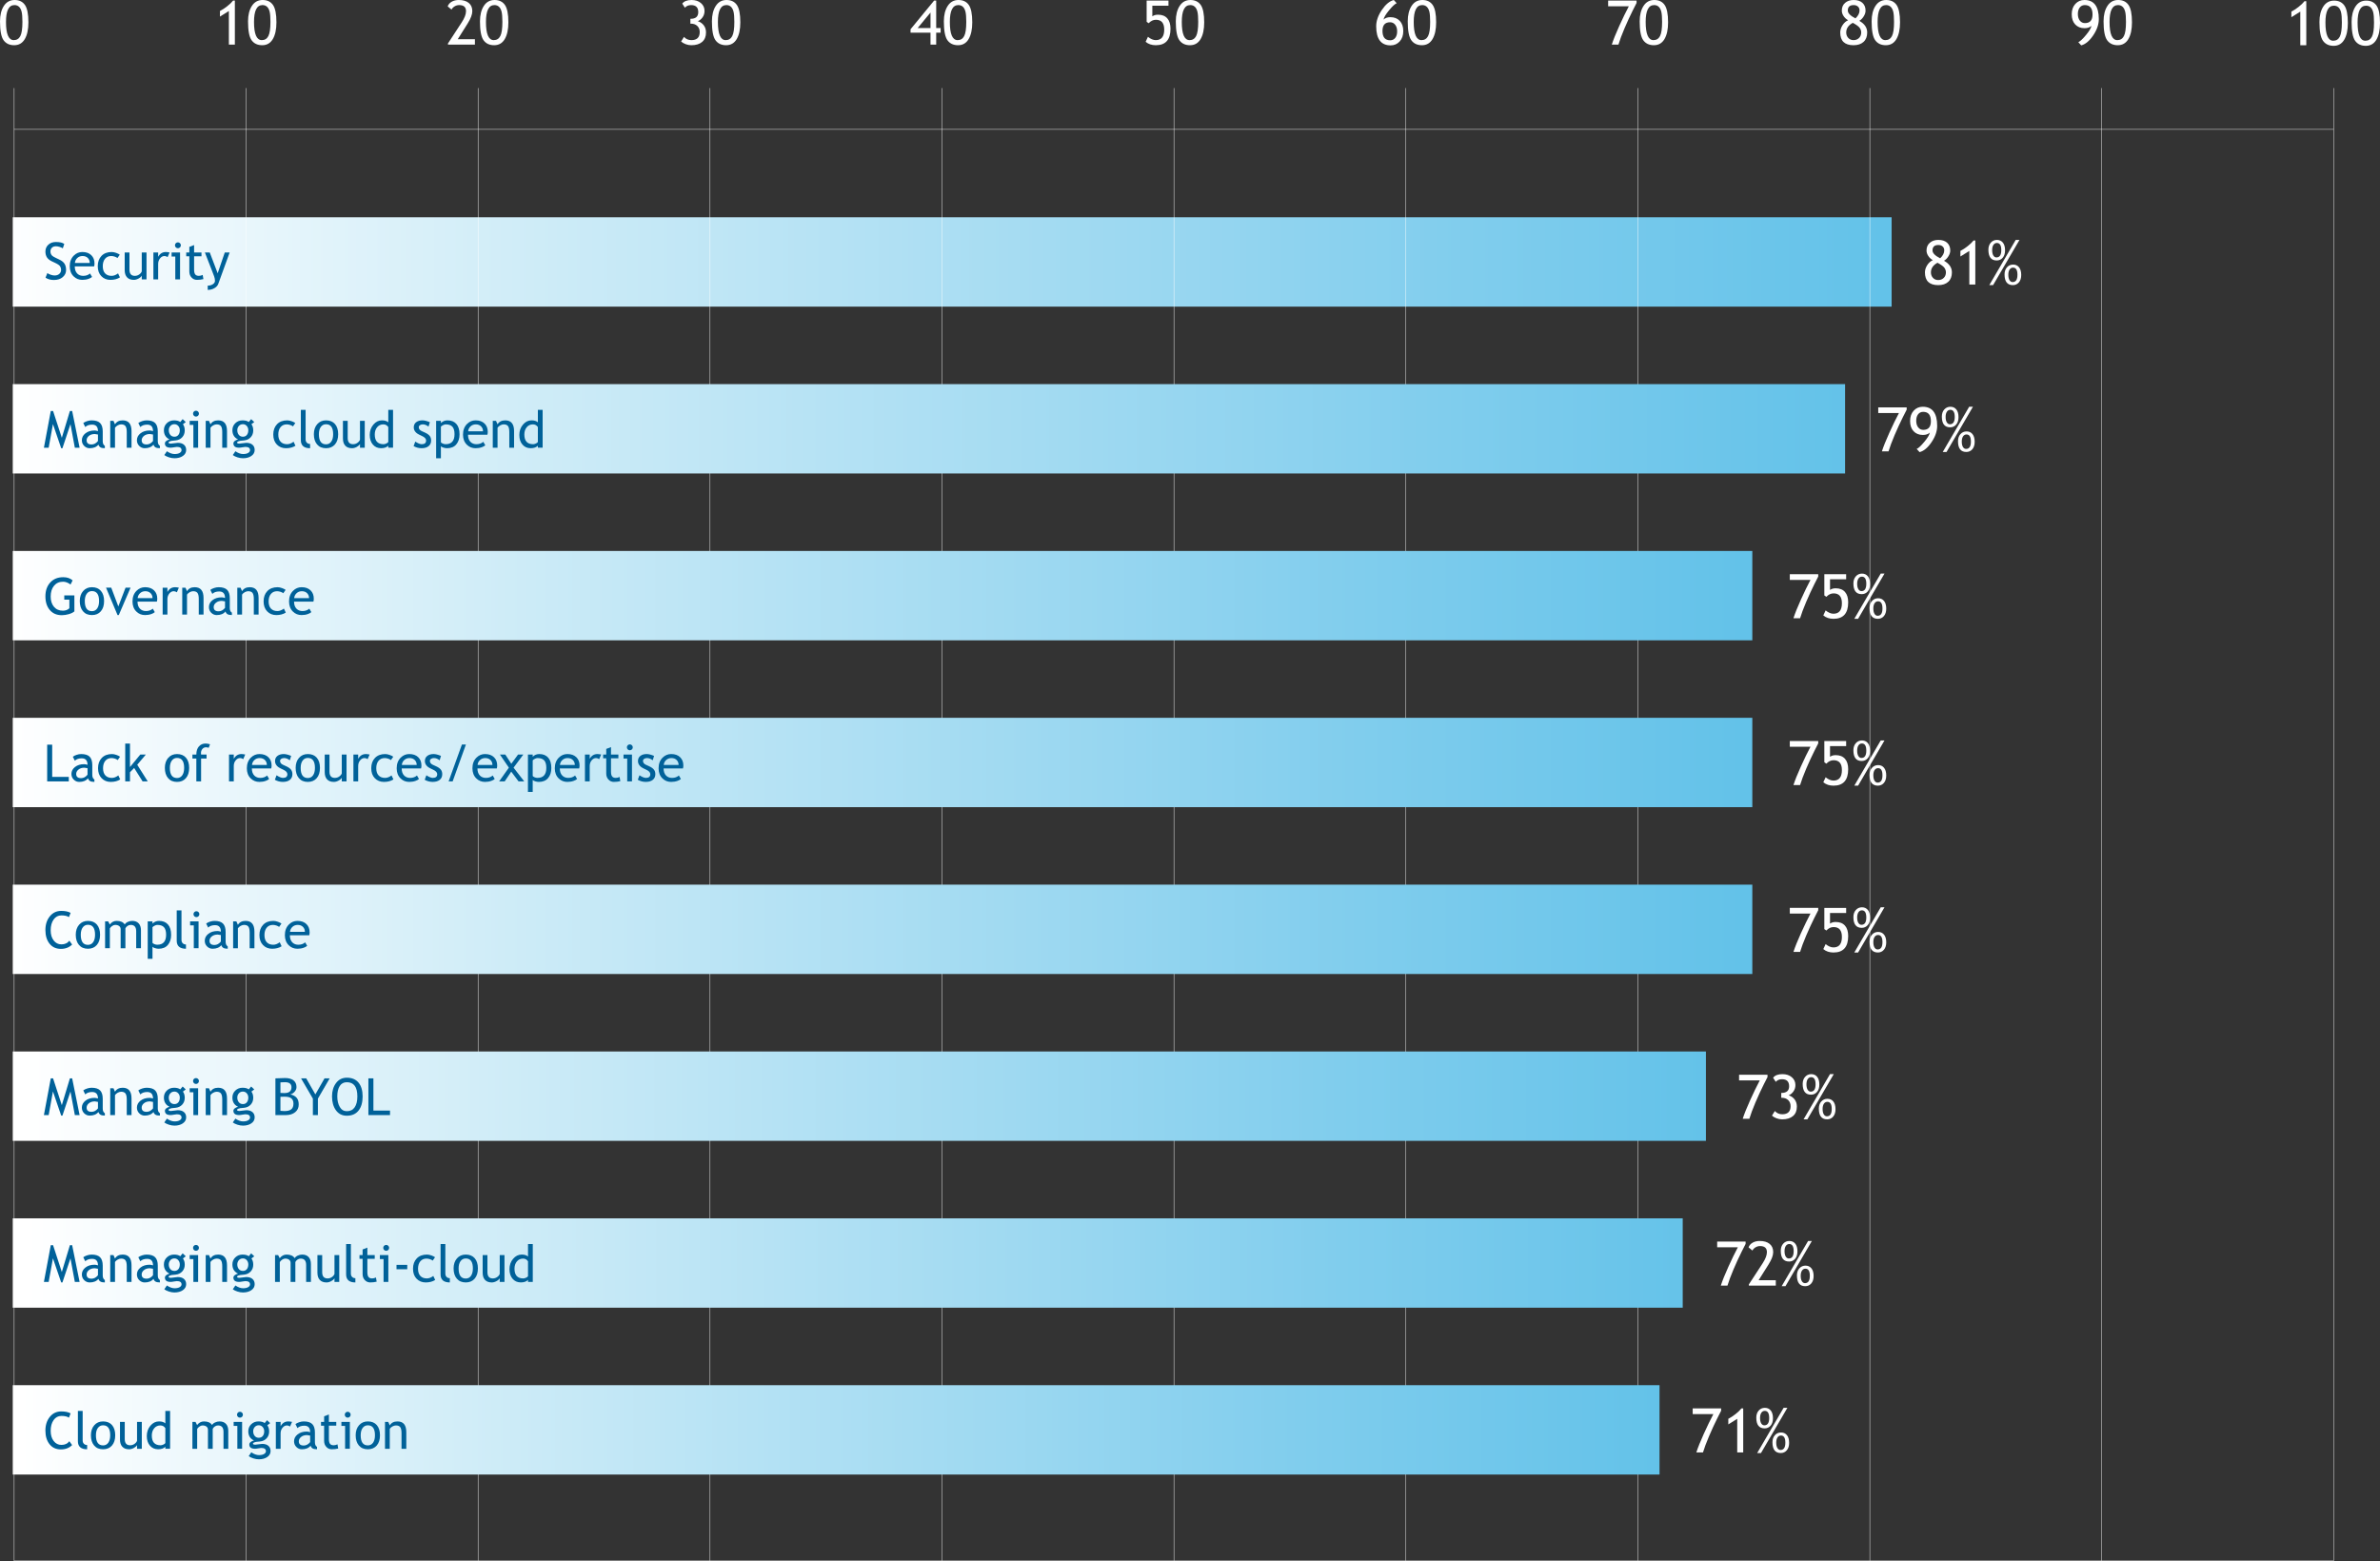 <?xml version="1.0" encoding="UTF-8"?> <svg xmlns="http://www.w3.org/2000/svg" xmlns:xlink="http://www.w3.org/1999/xlink" id="a" width="1431.953" height="939.406" viewBox="0 0 1431.953 939.406"><rect x="0" y="0" width="1431.953" height="939.406" fill="#333333" stroke="none"/><defs><style>.j{fill:url(#g);}.k{fill:url(#h);}.l{fill:url(#i);}.m{fill:url(#f);}.n{fill:url(#d);}.o{fill:url(#e);}.p{fill:url(#c);}.q{fill:url(#b);}.r,.s{fill:none;}.t{fill:#006199;}.u{fill:#fff;}.s{stroke:#fff;stroke-miterlimit:10;stroke-width:.25px;}</style><linearGradient id="b" x1="-2298.375" y1="5561.479" x2="-2297.375" y2="5561.479" gradientTransform="translate(2598182.683 6287074.956) scale(1130.44 -1130.44)" gradientUnits="userSpaceOnUse"><stop offset="0" stop-color="#fff"></stop><stop offset=".301" stop-color="#ccebf7"></stop><stop offset=".779" stop-color="#80cded"></stop><stop offset="1" stop-color="#63c2e9"></stop></linearGradient><linearGradient id="c" x1="-2298.331" y1="5561.479" x2="-2297.331" y2="5561.479" gradientTransform="translate(2533768.218 6131426.11) scale(1102.435 -1102.435)" gradientUnits="userSpaceOnUse"><stop offset="0" stop-color="#fff"></stop><stop offset=".301" stop-color="#ccebf7"></stop><stop offset=".779" stop-color="#80cded"></stop><stop offset="1" stop-color="#63c2e9"></stop></linearGradient><linearGradient id="d" x1="-2298.237" y1="5561.479" x2="-2297.237" y2="5561.479" gradientTransform="translate(2405377.578 5821087.767) scale(1046.615 -1046.615)" gradientUnits="userSpaceOnUse"><stop offset="0" stop-color="#fff"></stop><stop offset=".301" stop-color="#ccebf7"></stop><stop offset=".779" stop-color="#80cded"></stop><stop offset="1" stop-color="#63c2e9"></stop></linearGradient><linearGradient id="e" x1="-2298.237" y1="5561.479" x2="-2297.237" y2="5561.479" gradientTransform="translate(2405377.578 5821188.167) scale(1046.615 -1046.615)" gradientUnits="userSpaceOnUse"><stop offset="0" stop-color="#fff"></stop><stop offset=".301" stop-color="#ccebf7"></stop><stop offset=".779" stop-color="#80cded"></stop><stop offset="1" stop-color="#63c2e9"></stop></linearGradient><linearGradient id="f" x1="-2298.237" y1="5561.479" x2="-2297.237" y2="5561.479" gradientTransform="translate(2405377.578 5821288.568) scale(1046.615 -1046.615)" gradientUnits="userSpaceOnUse"><stop offset="0" stop-color="#fff"></stop><stop offset=".301" stop-color="#ccebf7"></stop><stop offset=".779" stop-color="#80cded"></stop><stop offset="1" stop-color="#63c2e9"></stop></linearGradient><linearGradient id="g" x1="-2298.186" y1="5561.479" x2="-2297.186" y2="5561.479" gradientTransform="translate(2341181.696 5666168.239) scale(1018.705 -1018.705)" gradientUnits="userSpaceOnUse"><stop offset="0" stop-color="#fff"></stop><stop offset=".301" stop-color="#ccebf7"></stop><stop offset=".779" stop-color="#80cded"></stop><stop offset="1" stop-color="#63c2e9"></stop></linearGradient><linearGradient id="h" x1="-2298.159" y1="5561.479" x2="-2297.159" y2="5561.479" gradientTransform="translate(2309083.966 5588658.785) scale(1004.75 -1004.75)" gradientUnits="userSpaceOnUse"><stop offset="0" stop-color="#fff"></stop><stop offset=".301" stop-color="#ccebf7"></stop><stop offset=".779" stop-color="#80cded"></stop><stop offset="1" stop-color="#63c2e9"></stop></linearGradient><linearGradient id="i" x1="-2298.131" y1="5561.479" x2="-2297.131" y2="5561.479" gradientTransform="translate(2276986.376 5511149.671) scale(990.796 -990.796)" gradientUnits="userSpaceOnUse"><stop offset="0" stop-color="#fff"></stop><stop offset=".301" stop-color="#ccebf7"></stop><stop offset=".779" stop-color="#80cded"></stop><stop offset="1" stop-color="#63c2e9"></stop></linearGradient></defs><path class="u" d="M0,12.857C0,9.064,.769,5.973,2.306,3.583,3.842,1.195,6.003,0,8.788,0c2.761,0,4.835,.997,6.222,2.989,1.387,1.993,2.08,5.474,2.08,10.444,0,4.274-.727,7.638-2.18,10.093-1.452,2.455-3.577,3.683-6.374,3.683s-4.919-.991-6.366-2.971c-1.446-1.981-2.17-5.774-2.17-11.381Zm3.602,.324c0,7.311,1.56,10.966,4.683,10.966,1.788,0,3.103-.81,3.943-2.431,.841-1.621,1.261-4.46,1.261-8.517,0-2.797-.162-4.85-.486-6.159s-.846-2.299-1.566-2.971-1.633-1.008-2.737-1.008c-3.397,0-5.097,3.373-5.097,10.12Z"></path><g><path class="u" d="M137.705,26.849V6.627l-5.367,3.349v-3.367c1.357-.685,2.801-1.627,4.331-2.827,1.53-1.2,2.716-2.341,3.557-3.421h1.081V26.849h-3.602Z"></path><path class="u" d="M149.228,12.857c0-3.793,.769-6.885,2.306-9.274,1.536-2.389,3.697-3.583,6.482-3.583,2.761,0,4.835,.997,6.222,2.989,1.387,1.993,2.08,5.474,2.08,10.444,0,4.274-.727,7.638-2.18,10.093-1.452,2.455-3.577,3.683-6.374,3.683s-4.919-.991-6.366-2.971c-1.446-1.981-2.17-5.774-2.17-11.381Zm3.602,.324c0,7.311,1.56,10.966,4.683,10.966,1.788,0,3.103-.81,3.943-2.431,.841-1.621,1.261-4.46,1.261-8.517,0-2.797-.162-4.85-.486-6.159s-.846-2.299-1.566-2.971-1.633-1.008-2.737-1.008c-3.397,0-5.097,3.373-5.097,10.12Z"></path></g><g><path class="u" d="M269.53,26.849v-.72l8.265-12.659c1.73-2.653,2.594-4.904,2.594-6.753,0-2.437-1.375-3.655-4.124-3.655-.972,0-1.885,.255-2.737,.765-.852,.51-1.471,1.156-1.855,1.935l-2.323-1.909c.408-1.176,1.21-2.113,2.404-2.809s2.639-1.044,4.331-1.044c2.532,0,4.514,.585,5.942,1.756,1.428,1.17,2.143,2.824,2.143,4.961,0,1.981-.948,4.478-2.845,7.491l-5.925,9.4h10.336v3.241h-16.206Z"></path><path class="u" d="M288.779,12.857c0-3.793,.769-6.885,2.306-9.274,1.536-2.389,3.697-3.583,6.482-3.583,2.761,0,4.835,.997,6.222,2.989,1.387,1.993,2.08,5.474,2.08,10.444,0,4.274-.727,7.638-2.18,10.093-1.452,2.455-3.577,3.683-6.374,3.683s-4.919-.991-6.366-2.971c-1.446-1.981-2.17-5.774-2.17-11.381Zm3.602,.324c0,7.311,1.56,10.966,4.683,10.966,1.788,0,3.103-.81,3.943-2.431,.841-1.621,1.261-4.46,1.261-8.517,0-2.797-.162-4.85-.486-6.159s-.846-2.299-1.566-2.971-1.633-1.008-2.737-1.008c-3.397,0-5.097,3.373-5.097,10.12Z"></path></g><g><path class="u" d="M409.801,24.977l1.728-2.773c1.177,1.296,2.666,1.945,4.467,1.945,3.337,0,5.006-1.632,5.006-4.898,0-1.488-.486-2.698-1.459-3.628s-2.263-1.395-3.871-1.395h-.289v-2.917h.162c3.05,0,4.574-1.344,4.574-4.034,0-2.809-1.435-4.213-4.304-4.213-1.56,0-2.804,.522-3.728,1.566l-1.603-2.449c1.116-1.452,2.983-2.179,5.601-2.179,2.305,0,4.184,.615,5.637,1.846,1.451,1.231,2.178,2.807,2.178,4.727,0,1.465-.404,2.761-1.215,3.89s-1.762,1.885-2.853,2.269c1.512,.492,2.715,1.33,3.609,2.512,.894,1.183,1.342,2.614,1.342,4.295,0,2.449-.773,4.34-2.322,5.672s-3.723,1.999-6.519,1.999c-1.176,0-2.328-.219-3.457-.658-1.129-.438-2.023-.963-2.684-1.575Z"></path><path class="u" d="M428.33,12.857c0-3.793,.769-6.885,2.306-9.274,1.536-2.389,3.697-3.583,6.482-3.583,2.761,0,4.835,.997,6.222,2.989,1.387,1.993,2.08,5.474,2.08,10.444,0,4.274-.727,7.638-2.18,10.093-1.452,2.455-3.577,3.683-6.374,3.683s-4.919-.991-6.366-2.971c-1.446-1.981-2.17-5.774-2.17-11.381Zm3.602,.324c0,7.311,1.56,10.966,4.683,10.966,1.788,0,3.103-.81,3.943-2.431,.841-1.621,1.261-4.46,1.261-8.517,0-2.797-.162-4.85-.486-6.159s-.846-2.299-1.566-2.971-1.633-1.008-2.737-1.008c-3.397,0-5.097,3.373-5.097,10.12Z"></path></g><g><path class="u" d="M563.271,19.664v7.185h-3.422v-7.185h-12.01v-2.053L562.012,.36h1.26V16.891h2.666v2.773h-2.666Zm-3.422-12.119l-7.742,9.346h7.742V7.545Z"></path><path class="u" d="M567.881,12.857c0-3.793,.769-6.885,2.306-9.274,1.536-2.389,3.697-3.583,6.482-3.583,2.761,0,4.835,.997,6.222,2.989,1.387,1.993,2.08,5.474,2.08,10.444,0,4.274-.727,7.638-2.18,10.093-1.452,2.455-3.577,3.683-6.374,3.683s-4.919-.991-6.366-2.971c-1.446-1.981-2.17-5.774-2.17-11.381Zm3.602,.324c0,7.311,1.56,10.966,4.683,10.966,1.788,0,3.103-.81,3.943-2.431,.841-1.621,1.261-4.46,1.261-8.517,0-2.797-.162-4.85-.486-6.159s-.846-2.299-1.566-2.971-1.633-1.008-2.737-1.008c-3.397,0-5.097,3.373-5.097,10.12Z"></path></g><g><path class="u" d="M691.118,13.974l-1.225-.846V.36h13.128V3.421h-9.707v6.411c.889-.66,2.018-.99,3.387-.99,2.448,0,4.318,.732,5.608,2.197,1.29,1.465,1.937,3.547,1.937,6.248,0,6.615-2.947,9.922-8.842,9.922-2.461,0-4.502-.685-6.123-2.053l1.387-3.007c1.633,1.333,3.205,1.998,4.718,1.998,3.386,0,5.078-2.113,5.078-6.338,0-3.938-1.669-5.907-5.006-5.907-1.608,0-3.056,.69-4.34,2.071Z"></path><path class="u" d="M707.433,12.857c0-3.793,.769-6.885,2.306-9.274,1.536-2.389,3.697-3.583,6.482-3.583,2.762,0,4.836,.997,6.223,2.989,1.385,1.993,2.078,5.474,2.078,10.444,0,4.274-.727,7.638-2.178,10.093-1.453,2.455-3.578,3.683-6.375,3.683s-4.92-.991-6.366-2.971c-1.446-1.981-2.17-5.774-2.17-11.381Zm3.602,.324c0,7.311,1.56,10.966,4.683,10.966,1.789,0,3.103-.81,3.943-2.431,.84-1.621,1.26-4.46,1.26-8.517,0-2.797-.162-4.85-.484-6.159-.324-1.309-.848-2.299-1.568-2.971-.719-.672-1.633-1.008-2.736-1.008-3.398,0-5.097,3.373-5.097,10.12Z"></path></g><g><path class="u" d="M838.592,0l1.748,1.927c-1.057,.42-2.584,1.84-4.584,4.259-1.998,2.419-3.106,4.283-3.322,5.591,.996-.96,2.383-1.44,4.16-1.44,2.328,0,4.195,.744,5.6,2.233,1.406,1.489,2.107,3.536,2.107,6.141,0,2.581-.723,4.658-2.17,6.231s-3.262,2.359-5.447,2.359c-5.787,0-8.68-3.835-8.68-11.507,0-3.193,1.131-6.461,3.394-9.805,2.264-3.343,4.66-5.339,7.193-5.987Zm-6.807,18.602c0,3.758,1.543,5.637,4.629,5.637,1.297,0,2.32-.489,3.07-1.468s1.125-2.272,1.125-3.881c0-1.669-.397-3.001-1.188-3.998-.793-.996-1.815-1.495-3.062-1.495-3.049,0-4.574,1.735-4.574,5.204Z"></path><path class="u" d="M846.984,12.857c0-3.793,.768-6.885,2.305-9.274,1.537-2.389,3.697-3.583,6.482-3.583,2.762,0,4.836,.997,6.223,2.989,1.385,1.993,2.078,5.474,2.078,10.444,0,4.274-.727,7.638-2.178,10.093-1.453,2.455-3.578,3.683-6.375,3.683s-4.92-.991-6.365-2.971c-1.447-1.981-2.17-5.774-2.17-11.381Zm3.602,.324c0,7.311,1.56,10.966,4.682,10.966,1.789,0,3.103-.81,3.943-2.431,.84-1.621,1.26-4.46,1.26-8.517,0-2.797-.162-4.85-.484-6.159-.324-1.309-.848-2.299-1.568-2.971-.719-.672-1.633-1.008-2.736-1.008-3.398,0-5.096,3.373-5.096,10.12Z"></path></g><g><path class="u" d="M973.75,26.849h-3.998c.889-2.821,2.383-6.552,4.484-11.191,2.1-4.64,4.021-8.599,5.762-11.876h-12.443V.36h17.107V1.765l-2.322,4.574c-.781,1.548-1.598,3.248-2.449,5.096-.854,1.849-1.688,3.734-2.504,5.654-.816,1.921-1.529,3.704-2.143,5.349-.611,1.645-1.111,3.115-1.494,4.412Z"></path><path class="u" d="M986.535,12.857c0-3.793,.768-6.885,2.305-9.274,1.537-2.389,3.697-3.583,6.482-3.583,2.762,0,4.836,.997,6.223,2.989,1.385,1.993,2.078,5.474,2.078,10.444,0,4.274-.727,7.638-2.178,10.093-1.453,2.455-3.578,3.683-6.375,3.683s-4.92-.991-6.365-2.971c-1.447-1.981-2.17-5.774-2.17-11.381Zm3.602,.324c0,7.311,1.56,10.966,4.682,10.966,1.789,0,3.103-.81,3.943-2.431,.84-1.621,1.26-4.46,1.26-8.517,0-2.797-.162-4.85-.484-6.159-.324-1.309-.848-2.299-1.568-2.971-.719-.672-1.633-1.008-2.736-1.008-3.398,0-5.096,3.373-5.096,10.12Z"></path></g><g><path class="u" d="M1111.949,12.173c-1.115-.6-2.027-1.434-2.736-2.503-.709-1.068-1.062-2.172-1.062-3.313,0-1.956,.664-3.505,1.99-4.646s3.039-1.711,5.141-1.711c2.269,0,4.027,.57,5.275,1.711,1.25,1.141,1.873,2.695,1.873,4.664,0,1.153-.377,2.326-1.135,3.521-.756,1.195-1.633,2.074-2.629,2.638,3.17,1.777,4.754,4.112,4.754,7.005,0,2.437-.732,4.325-2.195,5.664-1.465,1.338-3.477,2.008-6.033,2.008-5.33,0-7.996-2.557-7.996-7.671,0-1.477,.457-2.929,1.369-4.358,.912-1.428,2.041-2.431,3.385-3.007Zm2.811,1.567c-2.643,1.429-3.963,3.361-3.963,5.798,0,1.309,.408,2.404,1.225,3.286,.816,.883,1.873,1.324,3.17,1.324,1.344,0,2.451-.432,3.322-1.296s1.305-1.969,1.305-3.313c0-.972-.299-1.888-.9-2.746-.6-.858-1.986-1.875-4.158-3.052Zm1.602-2.683c1.633-1.537,2.449-3.127,2.449-4.772,0-.984-.326-1.768-.981-2.35-.654-.582-1.504-.873-2.549-.873-2.353,0-3.529,1.086-3.529,3.259,0,1.609,1.537,3.187,4.609,4.736Z"></path><path class="u" d="M1126.086,12.857c0-3.793,.768-6.885,2.305-9.274,1.537-2.389,3.697-3.583,6.482-3.583,2.762,0,4.836,.997,6.223,2.989,1.385,1.993,2.078,5.474,2.078,10.444,0,4.274-.727,7.638-2.178,10.093-1.453,2.455-3.578,3.683-6.375,3.683s-4.92-.991-6.365-2.971c-1.447-1.981-2.17-5.774-2.17-11.381Zm3.602,.324c0,7.311,1.56,10.966,4.682,10.966,1.789,0,3.103-.81,3.943-2.431,.84-1.621,1.26-4.46,1.26-8.517,0-2.797-.162-4.85-.484-6.159-.324-1.309-.848-2.299-1.568-2.971-.719-.672-1.633-1.008-2.736-1.008-3.398,0-5.096,3.373-5.096,10.12Z"></path></g><g><path class="u" d="M1252.186,27.299l-1.748-1.927c1.045-.42,2.572-1.837,4.584-4.25,2.01-2.413,3.117-4.273,3.322-5.582-.984,.948-2.371,1.422-4.16,1.422-2.328,0-4.195-.744-5.6-2.233-1.404-1.488-2.107-3.535-2.107-6.141,0-2.581,.723-4.658,2.17-6.231,1.447-1.572,3.262-2.359,5.447-2.359,5.787,0,8.68,3.835,8.68,11.507,0,3.193-1.131,6.462-3.394,9.805s-4.66,5.339-7.193,5.987Zm6.807-18.602c0-3.757-1.543-5.636-4.629-5.636-1.297,0-2.32,.489-3.07,1.467-.75,.979-1.125,2.272-1.125,3.881,0,1.669,.397,3.001,1.19,3.998,.791,.997,1.812,1.495,3.061,1.495,3.049,0,4.574-1.735,4.574-5.204Z"></path><path class="u" d="M1265.637,12.857c0-3.793,.768-6.885,2.305-9.274,1.537-2.389,3.697-3.583,6.482-3.583,2.762,0,4.836,.997,6.223,2.989,1.385,1.993,2.078,5.474,2.078,10.444,0,4.274-.727,7.638-2.178,10.093-1.453,2.455-3.578,3.683-6.375,3.683s-4.92-.991-6.365-2.971c-1.447-1.981-2.17-5.774-2.17-11.381Zm3.602,.324c0,7.311,1.56,10.966,4.682,10.966,1.789,0,3.103-.81,3.943-2.431,.84-1.621,1.26-4.46,1.26-8.517,0-2.797-.162-4.85-.484-6.159-.324-1.309-.848-2.299-1.568-2.971-.719-.672-1.633-1.008-2.736-1.008-3.398,0-5.096,3.373-5.096,10.12Z"></path></g><g><path class="u" d="M1384,27.218V6.996l-5.365,3.349v-3.367c1.355-.685,2.799-1.627,4.33-2.827,1.531-1.2,2.717-2.341,3.557-3.421h1.08V27.218h-3.602Z"></path><path class="u" d="M1395.525,13.226c0-3.793,.768-6.885,2.305-9.274,1.537-2.389,3.697-3.583,6.482-3.583,2.762,0,4.836,.997,6.223,2.989,1.385,1.993,2.078,5.474,2.078,10.444,0,4.274-.727,7.638-2.178,10.093-1.453,2.455-3.578,3.683-6.375,3.683s-4.92-.991-6.365-2.971c-1.447-1.981-2.17-5.774-2.17-11.381Zm3.602,.324c0,7.311,1.56,10.966,4.682,10.966,1.789,0,3.103-.81,3.943-2.431,.84-1.621,1.26-4.46,1.26-8.517,0-2.797-.162-4.85-.484-6.159-.324-1.309-.848-2.299-1.568-2.971-.719-.672-1.633-1.008-2.736-1.008-3.398,0-5.096,3.373-5.096,10.12Z"></path><path class="u" d="M1414.865,13.226c0-3.793,.768-6.885,2.305-9.274,1.537-2.389,3.697-3.583,6.482-3.583,2.762,0,4.836,.997,6.223,2.989,1.385,1.993,2.078,5.474,2.078,10.444,0,4.274-.727,7.638-2.178,10.093-1.453,2.455-3.578,3.683-6.375,3.683s-4.92-.991-6.365-2.971c-1.447-1.981-2.17-5.774-2.17-11.381Zm3.602,.324c0,7.311,1.56,10.966,4.682,10.966,1.789,0,3.103-.81,3.943-2.431,.84-1.621,1.26-4.46,1.26-8.517,0-2.797-.162-4.85-.484-6.159-.324-1.309-.848-2.299-1.568-2.971-.719-.672-1.633-1.008-2.736-1.008-3.398,0-5.096,3.373-5.096,10.12Z"></path></g><rect class="q" x="7.678" y="130.75" width="1130.44" height="53.772"></rect><g><polyline class="s" points="8.516 52.991 8.516 939.281 1404.003 939.281"></polyline><line class="s" x1="148.078" y1="52.991" x2="148.078" y2="939.281"></line><line class="s" x1="287.639" y1="52.991" x2="287.639" y2="939.281"></line><line class="s" x1="427.199" y1="52.991" x2="427.199" y2="939.281"></line><line class="s" x1="566.759" y1="52.991" x2="566.759" y2="939.281"></line><line class="s" x1="706.319" y1="52.991" x2="706.319" y2="939.281"></line><line class="s" x1="845.88" y1="52.991" x2="845.88" y2="939.281"></line><line class="s" x1="985.44" y1="52.991" x2="985.44" y2="939.281"></line><line class="s" x1="1125" y1="52.991" x2="1125" y2="939.281"></line><line class="s" x1="1264.561" y1="52.991" x2="1264.561" y2="939.281"></line><line class="s" x1="1404.005" y1="77.848" x2="8.518" y2="77.848"></line><line class="s" x1="1404.121" y1="52.991" x2="1404.121" y2="939.281"></line><rect class="r" x="7.678" y="130.75" width="1130.44" height="53.772"></rect></g><g><path class="t" d="M27.387,167.102l1.102-2.776c.562,.413,1.265,.757,2.106,1.034,.84,.277,1.592,.415,2.256,.415,1.177,0,2.122-.322,2.836-.966,.715-.644,1.072-1.464,1.072-2.46,0-.744-.199-1.436-.596-2.075-.398-.639-1.397-1.336-2.996-2.09l-1.781-.83c-1.509-.704-2.562-1.539-3.161-2.505s-.897-2.128-.897-3.486c0-1.65,.583-3.018,1.75-4.105,1.167-1.086,2.666-1.629,4.497-1.629,2.444,0,4.146,.398,5.101,1.192l-.891,2.626c-.402-.292-1.016-.574-1.84-.845-.826-.272-1.59-.407-2.295-.407-1.025,0-1.833,.291-2.422,.875-.588,.584-.883,1.333-.883,2.248,0,.564,.105,1.077,.317,1.539,.211,.463,.505,.851,.883,1.162,.377,.312,1.149,.75,2.316,1.313l1.81,.86c1.509,.714,2.567,1.567,3.177,2.558,.608,.991,.913,2.251,.913,3.78,0,1.66-.667,3.068-1.999,4.225-1.334,1.157-3.117,1.736-5.35,1.736-1.963,0-3.638-.463-5.025-1.389Z"></path><path class="t" d="M56.632,160.312h-11.649c0,1.892,.518,3.345,1.554,4.361,.915,.885,2.093,1.328,3.531,1.328,1.64,0,3.009-.477,4.104-1.434l1.207,2.067c-.442,.443-1.121,.825-2.037,1.147-1.147,.422-2.424,.634-3.832,.634-2.033,0-3.758-.689-5.177-2.067-1.579-1.519-2.369-3.562-2.369-6.127,0-2.666,.81-4.804,2.43-6.414,1.448-1.438,3.163-2.158,5.146-2.158,2.304,0,4.109,.649,5.418,1.947,1.268,1.248,1.901,2.902,1.901,4.965,0,.634-.075,1.217-.227,1.75Zm-6.956-6.248c-1.278,0-2.35,.413-3.215,1.237-.825,.785-1.293,1.761-1.403,2.928h8.948c0-1.157-.361-2.123-1.086-2.897-.795-.845-1.877-1.268-3.244-1.268Z"></path><path class="t" d="M72.07,153.265l-1.419,2.022c-.292-.291-.808-.568-1.547-.83-.739-.261-1.466-.392-2.181-.392-1.56,0-2.797,.546-3.713,1.637-.915,1.092-1.373,2.588-1.373,4.49,0,1.891,.469,3.333,1.404,4.323,.935,.991,2.232,1.486,3.893,1.486,1.288,0,2.586-.498,3.894-1.494l1.132,2.414c-1.539,.996-3.445,1.494-5.719,1.494-2.203,0-4.024-.739-5.463-2.218-1.44-1.479-2.158-3.481-2.158-6.006,0-2.576,.747-4.643,2.24-6.203,1.494-1.559,3.539-2.339,6.135-2.339,.835,0,1.74,.176,2.717,.528,.976,.352,1.695,.714,2.158,1.086Z"></path><path class="t" d="M77.894,151.952v10.307c0,2.495,1.082,3.742,3.244,3.742,.945,0,1.812-.272,2.596-.815,.785-.543,1.303-1.172,1.555-1.886v-11.348h2.867v16.162h-2.867v-2.233c-.322,.634-.969,1.215-1.94,1.743-.971,.528-1.919,.792-2.844,.792-1.772,0-3.127-.508-4.067-1.524s-1.411-2.46-1.411-4.331v-10.609h2.867Z"></path><path class="t" d="M100.848,154.713c-.624-.433-1.253-.649-1.887-.649-1.016,0-1.904,.468-2.664,1.403s-1.139,2.062-1.139,3.38v9.266h-2.867v-16.162h2.867v2.581c1.047-1.921,2.601-2.882,4.663-2.882,.513,0,1.253,.09,2.218,.272l-1.191,2.792Z"></path><path class="t" d="M105.465,168.114v-13.748h-2.219v-2.415h5.086v16.162h-2.867Zm1.57-22.274c.492,0,.912,.174,1.26,.521,.347,.347,.52,.762,.52,1.245,0,.493-.174,.913-.52,1.26-.348,.347-.768,.52-1.26,.52-.483,0-.898-.173-1.246-.52-.347-.347-.519-.767-.519-1.26,0-.493,.17-.91,.513-1.252,.342-.342,.759-.513,1.253-.513Z"></path><path class="t" d="M113.916,154.215h-1.871v-2.264h1.871v-3.38l2.867-1.102v4.482h4.436v2.264h-4.436v8.028c0,1.358,.229,2.324,.686,2.897,.458,.573,1.194,.86,2.211,.86,.734,0,1.493-.186,2.278-.558l.423,2.52c-1.188,.302-2.49,.453-3.909,.453-1.277,0-2.356-.475-3.236-1.426-.881-.951-1.32-2.151-1.32-3.599v-9.175Z"></path><path class="t" d="M131.315,170.86c-.372,1.026-1.155,1.881-2.347,2.565-1.192,.684-2.523,1.026-3.992,1.026v-2.565c1.197,0,2.225-.279,3.079-.837,.855-.558,1.282-1.24,1.282-2.045,0-.885-.156-1.758-.467-2.618-.312-.86-.715-1.924-1.208-3.191l-4.376-11.243h2.928l4.754,12.495,4.269-12.495h2.928l-6.851,18.909Z"></path></g><g><path class="u" d="M1162.914,156.548c-1.115-.6-2.027-1.434-2.736-2.503-.709-1.068-1.062-2.172-1.062-3.313,0-1.956,.664-3.505,1.99-4.646s3.039-1.711,5.141-1.711c2.269,0,4.027,.57,5.275,1.711,1.25,1.141,1.873,2.695,1.873,4.664,0,1.153-.377,2.326-1.135,3.521-.756,1.195-1.633,2.074-2.629,2.638,3.17,1.777,4.754,4.112,4.754,7.005,0,2.437-.732,4.325-2.195,5.664-1.465,1.338-3.477,2.008-6.033,2.008-5.33,0-7.996-2.557-7.996-7.671,0-1.477,.457-2.929,1.369-4.358,.912-1.428,2.041-2.431,3.385-3.007Zm2.811,1.567c-2.643,1.429-3.963,3.361-3.963,5.798,0,1.309,.408,2.404,1.225,3.286,.816,.883,1.873,1.324,3.17,1.324,1.344,0,2.451-.432,3.322-1.296s1.305-1.969,1.305-3.313c0-.972-.299-1.888-.9-2.746-.6-.858-1.986-1.875-4.158-3.052Zm1.602-2.683c1.633-1.537,2.449-3.127,2.449-4.772,0-.984-.326-1.768-.981-2.35-.654-.582-1.504-.873-2.549-.873-2.353,0-3.529,1.086-3.529,3.259,0,1.609,1.537,3.187,4.609,4.736Z"></path><path class="u" d="M1184.865,171.224v-20.222l-5.365,3.349v-3.367c1.355-.685,2.799-1.627,4.33-2.827,1.531-1.2,2.717-2.341,3.557-3.421h1.08v26.489h-3.602Z"></path><path class="u" d="M1196.336,150.299c0-1.765,.486-3.193,1.459-4.286,.973-1.092,2.209-1.639,3.709-1.639,1.477,0,2.656,.54,3.539,1.621s1.324,2.629,1.324,4.646c0,1.873-.469,3.358-1.406,4.457-.935,1.098-2.143,1.647-3.619,1.647-3.338,0-5.006-2.149-5.006-6.447Zm2.828,21.285h-2.287l15.9-27.209h2.269l-15.883,27.209Zm-.559-21.105c0,1.405,.236,2.494,.711,3.269s1.096,1.161,1.863,1.161c1.945,0,2.918-1.47,2.918-4.412,0-2.857-.883-4.286-2.647-4.286-.877,0-1.57,.384-2.08,1.152-.512,.769-.766,1.807-.766,3.115Zm7.455,14.658c0-1.765,.486-3.193,1.459-4.286s2.209-1.639,3.709-1.639c1.477,0,2.656,.54,3.539,1.621,.881,1.08,1.322,2.629,1.322,4.646,0,1.873-.467,3.358-1.404,4.457-.935,1.099-2.143,1.648-3.619,1.648-3.338,0-5.006-2.149-5.006-6.447Zm2.269,.18c0,1.404,.236,2.494,.711,3.268,.473,.774,1.096,1.162,1.863,1.162,1.945,0,2.918-1.471,2.918-4.412,0-2.857-.883-4.286-2.648-4.286-.875,0-1.568,.384-2.08,1.153-.51,.768-.764,1.807-.764,3.115Z"></path></g><rect class="p" x="7.678" y="231.151" width="1102.435" height="53.773"></rect><rect class="r" x="7.678" y="231.151" width="1102.435" height="53.772"></rect><g><path class="t" d="M45.027,269.423l-2.626-14.2-4.829,14.502h-.754l-4.965-14.502-2.566,14.2h-2.867l4.135-22.108h1.374l5.267,16.132,4.859-16.132h1.357l4.482,22.108h-2.867Z"></path><path class="t" d="M59.213,267.567c-1.147,1.438-2.902,2.158-5.268,2.158-1.268,0-2.366-.46-3.297-1.381s-1.397-2.065-1.397-3.433c0-1.64,.717-3.025,2.15-4.157,1.435-1.132,3.263-1.698,5.486-1.698,.604,0,1.287,.131,2.053,.392,0-2.615-1.168-3.923-3.502-3.923-1.791,0-3.168,.483-4.135,1.449l-1.207-2.399c.543-.443,1.295-.822,2.256-1.139,.961-.317,1.879-.476,2.754-.476,2.344,0,4.047,.533,5.108,1.6s1.593,2.762,1.593,5.085v5.795c0,1.419,.422,2.364,1.268,2.837v1.434c-1.168,0-2.041-.166-2.619-.498s-.993-.88-1.244-1.645Zm-.272-6.082c-.906-.201-1.54-.302-1.902-.302-1.448,0-2.631,.372-3.546,1.117s-1.373,1.625-1.373,2.641c0,1.68,.991,2.52,2.973,2.52,1.448,0,2.731-.689,3.849-2.067v-3.908Z"></path><path class="t" d="M76.265,269.423v-9.401c0-1.72-.259-2.925-.777-3.614s-1.386-1.034-2.603-1.034c-.654,0-1.338,.196-2.053,.588-.715,.393-1.263,.875-1.645,1.449v12.012h-2.867v-16.162h1.961l.906,2.083c.945-1.589,2.49-2.384,4.633-2.384,3.541,0,5.311,2.153,5.311,6.459v10.005h-2.867Z"></path><path class="t" d="M92.336,267.567c-1.147,1.438-2.902,2.158-5.266,2.158-1.268,0-2.367-.46-3.298-1.381s-1.395-2.065-1.395-3.433c0-1.64,.717-3.025,2.15-4.157s3.262-1.698,5.485-1.698c.604,0,1.288,.131,2.052,.392,0-2.615-1.167-3.923-3.5-3.923-1.791,0-3.17,.483-4.135,1.449l-1.208-2.399c.544-.443,1.296-.822,2.257-1.139,.96-.317,1.878-.476,2.754-.476,2.344,0,4.046,.533,5.107,1.6s1.592,2.762,1.592,5.085v5.795c0,1.419,.423,2.364,1.268,2.837v1.434c-1.166,0-2.039-.166-2.617-.498-.579-.332-.994-.88-1.246-1.645Zm-.272-6.082c-.904-.201-1.539-.302-1.9-.302-1.449,0-2.631,.372-3.547,1.117s-1.373,1.625-1.373,2.641c0,1.68,.99,2.52,2.973,2.52,1.449,0,2.731-.689,3.848-2.067v-3.908Z"></path><path class="t" d="M98.856,273.845l1.555-2.293c1.67,1.117,3.209,1.675,4.617,1.675,1.298,0,2.321-.224,3.071-.671,.749-.448,1.124-1.003,1.124-1.667,0-1.308-.945-1.962-2.837-1.962-.322,0-.905,.081-1.751,.242-.845,.161-1.504,.241-1.977,.241-2.294,0-3.44-.865-3.44-2.596,0-.533,.269-1.016,.808-1.449,.537-.432,1.204-.744,1.999-.935-2.273-1.066-3.411-2.917-3.411-5.553,0-1.69,.59-3.099,1.766-4.226,1.178-1.127,2.631-1.69,4.361-1.69,1.59,0,2.832,.327,3.728,.981l1.434-1.72,1.871,1.766-1.721,1.297c.734,.956,1.102,2.204,1.102,3.743,0,1.63-.508,2.998-1.523,4.104-1.018,1.107-2.35,1.741-4,1.901l-2.369,.242c-.281,.03-.658,.138-1.132,.324-.473,.186-.709,.43-.709,.732,0,.413,.493,.619,1.48,.619,.432,0,1.105-.078,2.022-.234,.916-.156,1.594-.234,2.037-.234,1.59,0,2.83,.38,3.72,1.14,.891,.76,1.336,1.813,1.336,3.162,0,1.489-.667,2.691-1.999,3.606-1.334,.915-3.022,1.373-5.064,1.373-1.046,0-2.147-.186-3.306-.558-1.156-.373-2.087-.825-2.791-1.358Zm6.082-18.576c-.996,0-1.809,.352-2.438,1.056s-.943,1.56-.943,2.565c0,1.127,.305,2.06,.913,2.799s1.431,1.109,2.468,1.109c1.016,0,1.81-.359,2.384-1.079s.86-1.663,.86-2.83c0-1.006-.31-1.861-.928-2.565-.619-.704-1.392-1.056-2.316-1.056Z"></path><path class="t" d="M116.346,269.423v-13.748h-2.219v-2.415h5.086v16.162h-2.867Zm1.569-22.274c.493,0,.913,.174,1.26,.521,.347,.347,.52,.762,.52,1.245,0,.493-.174,.913-.52,1.26s-.767,.52-1.26,.52c-.483,0-.897-.173-1.245-.52s-.52-.767-.52-1.26c0-.493,.171-.91,.513-1.252,.342-.342,.76-.513,1.253-.513Z"></path><path class="t" d="M133.715,269.423v-9.401c0-1.72-.26-2.925-.777-3.614s-1.386-1.034-2.603-1.034c-.653,0-1.338,.196-2.052,.588-.714,.393-1.263,.875-1.645,1.449v12.012h-2.867v-16.162h1.963l.904,2.083c.946-1.589,2.49-2.384,4.633-2.384,3.542,0,5.312,2.153,5.312,6.459v10.005h-2.867Z"></path><path class="t" d="M140.068,273.845l1.554-2.293c1.67,1.117,3.209,1.675,4.618,1.675,1.297,0,2.32-.224,3.07-.671,.75-.448,1.125-1.003,1.125-1.667,0-1.308-.946-1.962-2.838-1.962-.322,0-.905,.081-1.75,.242-.846,.161-1.504,.241-1.977,.241-2.295,0-3.441-.865-3.441-2.596,0-.533,.27-1.016,.808-1.449,.538-.432,1.204-.744,1.999-.935-2.273-1.066-3.41-2.917-3.41-5.553,0-1.69,.589-3.099,1.766-4.226,1.178-1.127,2.631-1.69,4.361-1.69,1.59,0,2.832,.327,3.728,.981l1.434-1.72,1.871,1.766-1.72,1.297c.734,.956,1.102,2.204,1.102,3.743,0,1.63-.509,2.998-1.524,4.104-1.017,1.107-2.35,1.741-3.999,1.901l-2.369,.242c-.282,.03-.659,.138-1.133,.324-.473,.186-.709,.43-.709,.732,0,.413,.493,.619,1.48,.619,.433,0,1.106-.078,2.022-.234,.915-.156,1.594-.234,2.037-.234,1.589,0,2.829,.38,3.719,1.14,.891,.76,1.336,1.813,1.336,3.162,0,1.489-.666,2.691-1.999,3.606s-3.021,1.373-5.064,1.373c-1.046,0-2.147-.186-3.305-.558-1.156-.373-2.088-.825-2.791-1.358Zm6.081-18.576c-.996,0-1.809,.352-2.437,1.056-.629,.704-.943,1.56-.943,2.565,0,1.127,.304,2.06,.912,2.799,.609,.739,1.432,1.109,2.468,1.109,1.017,0,1.812-.359,2.384-1.079,.574-.719,.861-1.663,.861-2.83,0-1.006-.31-1.861-.929-2.565s-1.392-1.056-2.316-1.056Z"></path><path class="t" d="M177.674,254.574l-1.418,2.022c-.293-.291-.809-.568-1.547-.83-.74-.261-1.467-.392-2.182-.392-1.559,0-2.797,.546-3.712,1.637-.915,1.092-1.373,2.588-1.373,4.49,0,1.891,.468,3.333,1.403,4.323,.935,.991,2.233,1.486,3.894,1.486,1.288,0,2.585-.498,3.894-1.494l1.131,2.414c-1.539,.996-3.445,1.494-5.719,1.494-2.203,0-4.023-.739-5.463-2.218-1.438-1.479-2.158-3.481-2.158-6.006,0-2.576,.748-4.643,2.241-6.203,1.494-1.559,3.539-2.339,6.134-2.339,.836,0,1.741,.176,2.717,.528,.977,.352,1.695,.714,2.158,1.086Z"></path><path class="t" d="M181.009,264.851v-18.214h2.867v17.731c0,.865,.249,1.546,.747,2.044s1.148,.747,1.954,.747v2.565c-3.712,0-5.568-1.625-5.568-4.874Z"></path><path class="t" d="M188.841,261.305c0-2.495,.671-4.51,2.015-6.044,1.343-1.534,3.111-2.301,5.305-2.301,2.313,0,4.109,.737,5.387,2.211s1.916,3.519,1.916,6.134c0,2.606-.653,4.661-1.961,6.165-1.309,1.504-3.089,2.256-5.342,2.256-2.305,0-4.1-.759-5.388-2.279-1.288-1.519-1.932-3.566-1.932-6.142Zm3.019,0c0,4.054,1.434,6.082,4.301,6.082,1.338,0,2.387-.543,3.147-1.63,.759-1.086,1.139-2.57,1.139-4.452,0-4.004-1.429-6.006-4.285-6.006-1.309,0-2.352,.534-3.132,1.6-.78,1.067-1.169,2.535-1.169,4.407Z"></path><path class="t" d="M209.197,253.261v10.307c0,2.495,1.082,3.742,3.245,3.742,.945,0,1.812-.272,2.596-.815,.784-.543,1.303-1.172,1.554-1.886v-11.348h2.867v16.162h-2.867v-2.233c-.322,.634-.968,1.215-1.938,1.743-.972,.528-1.919,.792-2.845,.792-1.772,0-3.127-.508-4.066-1.524-.941-1.016-1.412-2.46-1.412-4.331v-10.609h2.867Z"></path><path class="t" d="M233.615,269.408v-1.192c-.996,.996-2.445,1.494-4.347,1.494-2.022,0-3.662-.724-4.919-2.173-1.258-1.449-1.887-3.38-1.887-5.795,0-2.424,.725-4.495,2.173-6.21,1.448-1.715,3.175-2.573,5.177-2.573,1.67,0,2.938,.393,3.803,1.177v-7.5h2.867v22.771h-2.867Zm0-12.404c-.725-1.087-1.716-1.63-2.973-1.63-1.54,0-2.785,.573-3.735,1.72s-1.427,2.606-1.427,4.377c0,3.893,1.772,5.84,5.312,5.84,.453,0,.996-.143,1.63-.43,.634-.287,1.03-.591,1.192-.913v-8.964Z"></path><path class="t" d="M248.842,268.457l1.011-2.716c1.6,1.046,2.888,1.569,3.862,1.569,1.772,0,2.656-.744,2.656-2.233,0-1.066-.856-1.982-2.564-2.747-1.318-.604-2.207-1.061-2.664-1.373-.458-.311-.856-.666-1.192-1.064s-.589-.82-.755-1.268-.248-.928-.248-1.441c0-1.328,.482-2.364,1.448-3.109s2.228-1.117,3.788-1.117c1.177,0,2.66,.372,4.451,1.117l-.815,2.656c-1.137-.905-2.279-1.358-3.426-1.358-.684,0-1.26,.161-1.728,.483-.467,.322-.701,.73-.701,1.222,0,1.037,.589,1.821,1.766,2.354l2.053,.936c1.258,.573,2.173,1.228,2.746,1.961,.574,.735,.86,1.655,.86,2.762,0,1.449-.509,2.583-1.524,3.403-1.016,.82-2.424,1.23-4.225,1.23-1.701,0-3.301-.422-4.799-1.268Z"></path><path class="t" d="M265.274,268.533v7.228h-2.867v-22.5h2.867v1.328c1.087-1.086,2.399-1.63,3.938-1.63,2.294,0,4.08,.714,5.357,2.143,1.277,1.428,1.916,3.521,1.916,6.277,0,2.455-.644,4.46-1.932,6.014-1.287,1.554-3.148,2.332-5.583,2.332-.685,0-1.416-.121-2.196-.362-.779-.241-1.279-.518-1.501-.83Zm0-11.786v9.416c.181,.272,.564,.531,1.147,.777,.583,.247,1.151,.37,1.705,.37,3.561,0,5.342-2.012,5.342-6.036,0-2.042-.422-3.536-1.268-4.482-.846-.945-2.198-1.419-4.06-1.419-.402,0-.895,.141-1.478,.422-.584,.282-1.046,.599-1.389,.951Z"></path><path class="t" d="M293.238,261.622h-11.65c0,1.892,.518,3.345,1.555,4.361,.915,.885,2.092,1.328,3.531,1.328,1.639,0,3.008-.477,4.104-1.434l1.208,2.067c-.442,.443-1.122,.825-2.037,1.147-1.147,.422-2.425,.634-3.833,.634-2.032,0-3.758-.689-5.176-2.067-1.58-1.519-2.369-3.562-2.369-6.127,0-2.666,.809-4.804,2.43-6.414,1.448-1.438,3.163-2.158,5.144-2.158,2.305,0,4.11,.649,5.418,1.947,1.268,1.248,1.902,2.902,1.902,4.965,0,.634-.076,1.217-.227,1.75Zm-6.957-6.248c-1.277,0-2.35,.413-3.215,1.237-.824,.785-1.293,1.761-1.402,2.928h8.948c0-1.157-.362-2.123-1.087-2.897-.795-.845-1.877-1.268-3.244-1.268Z"></path><path class="t" d="M306.427,269.423v-9.401c0-1.72-.259-2.925-.777-3.614s-1.386-1.034-2.603-1.034c-.654,0-1.338,.196-2.053,.588-.715,.393-1.263,.875-1.645,1.449v12.012h-2.867v-16.162h1.961l.906,2.083c.945-1.589,2.49-2.384,4.633-2.384,3.541,0,5.311,2.153,5.311,6.459v10.005h-2.867Z"></path><path class="t" d="M323.615,269.408v-1.192c-.996,.996-2.445,1.494-4.346,1.494-2.022,0-3.662-.724-4.92-2.173s-1.887-3.38-1.887-5.795c0-2.424,.725-4.495,2.174-6.21,1.448-1.715,3.174-2.573,5.176-2.573,1.67,0,2.938,.393,3.803,1.177v-7.5h2.867v22.771h-2.867Zm0-12.404c-.725-1.087-1.715-1.63-2.973-1.63-1.539,0-2.784,.573-3.734,1.72-.951,1.147-1.427,2.606-1.427,4.377,0,3.893,1.77,5.84,5.311,5.84,.453,0,.996-.143,1.631-.43,.633-.287,1.03-.591,1.191-.913v-8.964Z"></path></g><g><path class="u" d="M1136.26,271.625h-3.996c.887-2.821,2.383-6.552,4.482-11.191,2.102-4.64,4.021-8.599,5.764-11.876h-12.443v-3.421h17.107v1.404l-2.324,4.574c-.779,1.548-1.596,3.248-2.449,5.096-.852,1.849-1.685,3.734-2.502,5.654-.816,1.921-1.531,3.704-2.143,5.349-.613,1.645-1.111,3.115-1.496,4.412Z"></path><path class="u" d="M1154.934,272.076l-1.746-1.927c1.045-.42,2.572-1.837,4.582-4.25,2.012-2.413,3.119-4.273,3.322-5.582-.984,.948-2.371,1.422-4.158,1.422-2.33,0-4.197-.744-5.602-2.233-1.404-1.488-2.106-3.535-2.106-6.141,0-2.581,.723-4.658,2.17-6.231,1.445-1.572,3.262-2.359,5.445-2.359,5.787,0,8.68,3.835,8.68,11.507,0,3.193-1.131,6.462-3.393,9.805-2.264,3.343-4.662,5.339-7.195,5.987Zm6.807-18.602c0-3.757-1.543-5.636-4.627-5.636-1.297,0-2.32,.489-3.07,1.467-.75,.979-1.125,2.272-1.125,3.881,0,1.669,.395,3.001,1.188,3.998s1.812,1.495,3.061,1.495c3.051,0,4.574-1.735,4.574-5.204Z"></path><path class="u" d="M1168.332,250.701c0-1.765,.486-3.193,1.457-4.286,.973-1.092,2.209-1.639,3.711-1.639,1.477,0,2.656,.54,3.537,1.621,.883,1.081,1.324,2.629,1.324,4.646,0,1.873-.469,3.358-1.404,4.457-.935,1.098-2.143,1.647-3.619,1.647-3.338,0-5.006-2.149-5.006-6.447Zm2.826,21.285h-2.287l15.9-27.209h2.269l-15.883,27.209Zm-.559-21.105c0,1.405,.238,2.494,.713,3.269,.473,.774,1.094,1.161,1.863,1.161,1.945,0,2.916-1.47,2.916-4.412,0-2.857-.881-4.286-2.647-4.286-.877,0-1.57,.384-2.08,1.152-.51,.769-.766,1.807-.766,3.115Zm7.455,14.658c0-1.765,.486-3.193,1.459-4.286s2.209-1.639,3.709-1.639c1.477,0,2.656,.54,3.539,1.621,.883,1.08,1.324,2.629,1.324,4.646,0,1.873-.469,3.358-1.404,4.457-.938,1.099-2.144,1.648-3.621,1.648-3.336,0-5.006-2.149-5.006-6.447Zm2.269,.18c0,1.404,.236,2.494,.711,3.268s1.096,1.162,1.863,1.162c1.945,0,2.918-1.471,2.918-4.412,0-2.857-.883-4.286-2.647-4.286-.877,0-1.57,.384-2.08,1.153-.51,.768-.766,1.807-.766,3.115Z"></path></g><rect class="n" x="7.678" y="331.55" width="1046.617" height="53.772"></rect><rect class="r" x="7.678" y="331.55" width="1046.617" height="53.772"></rect><g><path class="t" d="M43.699,349.256l-1.252,2.49c-1.52-1.127-3.009-1.69-4.467-1.69-2.314,0-4.141,.815-5.479,2.444-1.338,1.63-2.007,3.788-2.007,6.474,0,2.556,.656,4.613,1.97,6.172,1.312,1.56,3.101,2.339,5.364,2.339,1.609,0,2.913-.483,3.908-1.449v-5.176h-3.063v-2.565h6.082v9.628c-.805,.684-1.927,1.235-3.365,1.652-1.44,.417-2.838,.626-4.195,.626-3.049,0-5.455-1.034-7.221-3.101-1.766-2.068-2.648-4.816-2.648-8.247,0-3.42,.968-6.195,2.904-8.323,1.938-2.127,4.551-3.191,7.84-3.191,2.304,0,4.18,.639,5.629,1.917Z"></path><path class="t" d="M48,361.706c0-2.495,.672-4.51,2.015-6.044s3.11-2.301,5.304-2.301c2.314,0,4.11,.737,5.388,2.211,1.278,1.474,1.917,3.519,1.917,6.134,0,2.606-.654,4.661-1.962,6.165s-3.089,2.256-5.343,2.256c-2.303,0-4.1-.759-5.387-2.279-1.288-1.519-1.932-3.566-1.932-6.142Zm3.018,0c0,4.054,1.434,6.082,4.301,6.082,1.338,0,2.387-.543,3.147-1.63s1.14-2.57,1.14-4.452c0-4.004-1.429-6.006-4.286-6.006-1.308,0-2.352,.534-3.131,1.6-.779,1.067-1.17,2.535-1.17,4.407Z"></path><path class="t" d="M71.466,370.127h-.755l-6.926-16.509h3.139l4.271,11.318,4.36-11.318h3.004l-7.093,16.509Z"></path><path class="t" d="M94.389,362.023h-11.65c0,1.892,.519,3.345,1.555,4.361,.916,.885,2.093,1.328,3.531,1.328,1.64,0,3.008-.477,4.104-1.434l1.208,2.067c-.443,.443-1.123,.825-2.037,1.147-1.147,.422-2.426,.634-3.834,.634-2.031,0-3.758-.689-5.176-2.067-1.58-1.519-2.369-3.562-2.369-6.127,0-2.666,.81-4.804,2.43-6.414,1.449-1.438,3.164-2.158,5.146-2.158,2.304,0,4.11,.649,5.418,1.947,1.268,1.248,1.901,2.902,1.901,4.965,0,.634-.076,1.217-.227,1.75Zm-6.957-6.248c-1.277,0-2.35,.413-3.214,1.237-.825,.785-1.293,1.761-1.403,2.928h8.949c0-1.157-.363-2.123-1.088-2.897-.795-.845-1.876-1.268-3.244-1.268Z"></path><path class="t" d="M106.416,356.424c-.624-.433-1.253-.649-1.887-.649-1.016,0-1.904,.468-2.664,1.403s-1.139,2.062-1.139,3.38v9.266h-2.867v-16.162h2.867v2.581c1.047-1.921,2.601-2.882,4.663-2.882,.513,0,1.253,.09,2.218,.272l-1.191,2.792Z"></path><path class="t" d="M119.59,369.825v-9.401c0-1.72-.26-2.925-.777-3.614s-1.386-1.034-2.603-1.034c-.653,0-1.338,.196-2.052,.588-.714,.393-1.263,.875-1.645,1.449v12.012h-2.867v-16.162h1.963l.904,2.083c.946-1.589,2.49-2.384,4.633-2.384,3.542,0,5.312,2.153,5.312,6.459v10.005h-2.867Z"></path><path class="t" d="M135.661,367.969c-1.147,1.438-2.902,2.158-5.267,2.158-1.268,0-2.367-.46-3.297-1.381-.932-.92-1.397-2.065-1.397-3.433,0-1.64,.717-3.025,2.15-4.157s3.262-1.698,5.486-1.698c.604,0,1.287,.131,2.052,.392,0-2.615-1.167-3.923-3.501-3.923-1.791,0-3.169,.483-4.135,1.449l-1.207-2.399c.543-.443,1.295-.822,2.256-1.139,.961-.317,1.879-.476,2.754-.476,2.344,0,4.047,.533,5.107,1.6,1.062,1.066,1.593,2.762,1.593,5.085v5.795c0,1.419,.423,2.364,1.268,2.837v1.434c-1.167,0-2.04-.166-2.618-.498s-.994-.88-1.245-1.645Zm-.272-6.082c-.905-.201-1.54-.302-1.901-.302-1.449,0-2.631,.372-3.547,1.117-.915,.745-1.373,1.625-1.373,2.641,0,1.68,.991,2.52,2.973,2.52,1.449,0,2.732-.689,3.849-2.067v-3.908Z"></path><path class="t" d="M152.714,369.825v-9.401c0-1.72-.259-2.925-.777-3.614s-1.386-1.034-2.603-1.034c-.654,0-1.338,.196-2.053,.588-.715,.393-1.263,.875-1.645,1.449v12.012h-2.867v-16.162h1.961l.906,2.083c.945-1.589,2.49-2.384,4.633-2.384,3.541,0,5.311,2.153,5.311,6.459v10.005h-2.867Z"></path><path class="t" d="M171.849,354.976l-1.419,2.022c-.291-.291-.807-.568-1.547-.83-.738-.261-1.466-.392-2.18-.392-1.56,0-2.797,.546-3.713,1.637-.916,1.092-1.373,2.588-1.373,4.49,0,1.891,.468,3.333,1.403,4.323,.935,.991,2.233,1.486,3.894,1.486,1.287,0,2.586-.498,3.893-1.494l1.133,2.414c-1.539,.996-3.446,1.494-5.72,1.494-2.203,0-4.024-.739-5.463-2.218s-2.157-3.481-2.157-6.006c0-2.576,.746-4.643,2.24-6.203,1.494-1.559,3.539-2.339,6.135-2.339,.834,0,1.74,.176,2.716,.528s1.695,.714,2.158,1.086Z"></path><path class="t" d="M188.568,362.023h-11.649c0,1.892,.519,3.345,1.554,4.361,.916,.885,2.094,1.328,3.531,1.328,1.641,0,3.009-.477,4.106-1.434l1.207,2.067c-.443,.443-1.122,.825-2.037,1.147-1.147,.422-2.425,.634-3.833,.634-2.032,0-3.758-.689-5.177-2.067-1.579-1.519-2.369-3.562-2.369-6.127,0-2.666,.81-4.804,2.43-6.414,1.449-1.438,3.164-2.158,5.146-2.158,2.303,0,4.109,.649,5.418,1.947,1.268,1.248,1.9,2.902,1.9,4.965,0,.634-.075,1.217-.227,1.75Zm-6.956-6.248c-1.278,0-2.35,.413-3.214,1.237-.826,.785-1.293,1.761-1.404,2.928h8.949c0-1.157-.362-2.123-1.087-2.897-.795-.845-1.876-1.268-3.244-1.268Z"></path></g><g><path class="u" d="M1083.047,372.026h-3.996c.887-2.821,2.383-6.552,4.482-11.191,2.102-4.64,4.021-8.599,5.764-11.876h-12.443v-3.421h17.107v1.404l-2.324,4.574c-.779,1.548-1.596,3.248-2.449,5.096-.852,1.849-1.685,3.734-2.502,5.654-.816,1.921-1.531,3.704-2.143,5.349-.613,1.645-1.111,3.115-1.496,4.412Z"></path><path class="u" d="M1098.857,359.15l-1.225-.846v-12.767h13.129v3.061h-9.707v6.411c.889-.66,2.018-.99,3.385-.99,2.449,0,4.32,.732,5.609,2.197,1.291,1.465,1.935,3.547,1.935,6.248,0,6.615-2.947,9.922-8.84,9.922-2.463,0-4.502-.685-6.123-2.053l1.387-3.007c1.633,1.333,3.205,1.998,4.717,1.998,3.387,0,5.078-2.113,5.078-6.338,0-3.938-1.668-5.907-5.006-5.907-1.609,0-3.055,.69-4.34,2.071Z"></path><path class="u" d="M1115.119,351.101c0-1.765,.486-3.193,1.457-4.286,.973-1.092,2.209-1.639,3.711-1.639,1.477,0,2.656,.54,3.537,1.621,.883,1.081,1.324,2.629,1.324,4.646,0,1.873-.469,3.358-1.404,4.457-.935,1.098-2.143,1.647-3.619,1.647-3.338,0-5.006-2.149-5.006-6.447Zm2.826,21.285h-2.287l15.9-27.209h2.269l-15.883,27.209Zm-.559-21.105c0,1.405,.238,2.494,.713,3.269,.473,.774,1.094,1.161,1.863,1.161,1.945,0,2.916-1.47,2.916-4.412,0-2.857-.881-4.286-2.647-4.286-.877,0-1.57,.384-2.08,1.152-.51,.769-.766,1.807-.766,3.115Zm7.455,14.658c0-1.765,.486-3.193,1.459-4.286s2.209-1.639,3.709-1.639c1.477,0,2.656,.54,3.539,1.621,.883,1.08,1.324,2.629,1.324,4.646,0,1.873-.469,3.358-1.404,4.457-.938,1.099-2.144,1.648-3.621,1.648-3.336,0-5.006-2.149-5.006-6.447Zm2.269,.18c0,1.404,.236,2.494,.711,3.268s1.096,1.162,1.863,1.162c1.945,0,2.918-1.471,2.918-4.412,0-2.857-.883-4.286-2.647-4.286-.877,0-1.57,.384-2.08,1.153-.51,.768-.766,1.807-.766,3.115Z"></path></g><rect class="o" x="7.678" y="431.953" width="1046.617" height="53.772"></rect><rect class="r" x="7.678" y="431.952" width="1046.617" height="53.772"></rect><g><path class="t" d="M28.383,470.225v-22.108h3.018v19.392h9.99v2.716h-13.008Z"></path><path class="t" d="M52.935,468.369c-1.147,1.438-2.902,2.158-5.267,2.158-1.268,0-2.367-.46-3.297-1.381-.932-.92-1.397-2.065-1.397-3.433,0-1.64,.717-3.025,2.15-4.157s3.262-1.698,5.486-1.698c.604,0,1.287,.131,2.052,.392,0-2.615-1.167-3.923-3.501-3.923-1.791,0-3.169,.483-4.135,1.449l-1.207-2.399c.543-.443,1.295-.822,2.256-1.139,.961-.317,1.879-.476,2.754-.476,2.344,0,4.047,.533,5.107,1.6,1.062,1.066,1.593,2.762,1.593,5.085v5.795c0,1.419,.423,2.364,1.268,2.837v1.434c-1.167,0-2.04-.166-2.618-.498s-.994-.88-1.245-1.645Zm-.272-6.082c-.905-.201-1.54-.302-1.901-.302-1.449,0-2.631,.372-3.547,1.117-.915,.745-1.373,1.625-1.373,2.641,0,1.68,.991,2.52,2.973,2.52,1.449,0,2.732-.689,3.849-2.067v-3.908Z"></path><path class="t" d="M72.236,455.376l-1.419,2.022c-.292-.291-.808-.568-1.547-.83-.739-.261-1.466-.392-2.181-.392-1.56,0-2.797,.546-3.713,1.637-.915,1.092-1.373,2.588-1.373,4.49,0,1.891,.469,3.333,1.404,4.323,.935,.991,2.232,1.486,3.893,1.486,1.288,0,2.586-.498,3.894-1.494l1.132,2.414c-1.539,.996-3.445,1.494-5.719,1.494-2.203,0-4.024-.739-5.463-2.218-1.44-1.479-2.158-3.481-2.158-6.006,0-2.576,.747-4.643,2.24-6.203,1.494-1.559,3.539-2.339,6.135-2.339,.835,0,1.74,.176,2.717,.528,.976,.352,1.695,.714,2.158,1.086Z"></path><path class="t" d="M85.787,470.225l-5.07-8.088-2.506,2.58v5.508h-2.867v-22.787h2.867v14.14l6.188-7.515h3.351l-5.177,6.142,6.323,10.02h-3.108Z"></path><path class="t" d="M99.188,462.106c0-2.495,.672-4.51,2.015-6.044s3.11-2.301,5.304-2.301c2.314,0,4.11,.737,5.388,2.211,1.278,1.474,1.917,3.519,1.917,6.134,0,2.606-.654,4.661-1.962,6.165s-3.089,2.256-5.343,2.256c-2.303,0-4.1-.759-5.387-2.279-1.288-1.519-1.932-3.566-1.932-6.142Zm3.018,0c0,4.054,1.434,6.082,4.301,6.082,1.338,0,2.387-.543,3.147-1.63s1.14-2.57,1.14-4.452c0-4.004-1.429-6.006-4.286-6.006-1.308,0-2.352,.534-3.131,1.6-.779,1.067-1.17,2.535-1.17,4.407Z"></path><path class="t" d="M125.566,450.003c-.584-.201-1.127-.302-1.631-.302-.875,0-1.597,.332-2.165,.996s-.853,1.504-.853,2.52c0,.272,.025,.554,.075,.845h3.29v2.415h-3.29v13.748h-2.867v-13.748h-2.354v-2.415h2.354c0-2.062,.508-3.682,1.524-4.859,1.016-1.177,2.359-1.765,4.029-1.765,.834,0,1.73,.151,2.686,.453l-.799,2.112Z"></path><path class="t" d="M146.346,456.825c-.624-.433-1.253-.649-1.887-.649-1.016,0-1.904,.468-2.664,1.403s-1.139,2.062-1.139,3.38v9.266h-2.867v-16.162h2.867v2.581c1.047-1.921,2.601-2.882,4.663-2.882,.513,0,1.253,.09,2.218,.272l-1.191,2.792Z"></path><path class="t" d="M163.186,462.423h-11.649c0,1.892,.518,3.345,1.554,4.361,.915,.885,2.093,1.328,3.531,1.328,1.64,0,3.009-.477,4.104-1.434l1.207,2.067c-.442,.443-1.121,.825-2.037,1.147-1.147,.422-2.424,.634-3.832,.634-2.033,0-3.758-.689-5.177-2.067-1.579-1.519-2.369-3.562-2.369-6.127,0-2.666,.81-4.804,2.43-6.414,1.448-1.438,3.163-2.158,5.146-2.158,2.304,0,4.109,.649,5.418,1.947,1.268,1.248,1.901,2.902,1.901,4.965,0,.634-.075,1.217-.227,1.75Zm-6.956-6.248c-1.278,0-2.35,.413-3.215,1.237-.825,.785-1.293,1.761-1.403,2.928h8.948c0-1.157-.361-2.123-1.086-2.897-.795-.845-1.877-1.268-3.244-1.268Z"></path><path class="t" d="M165.375,469.259l1.012-2.716c1.6,1.046,2.887,1.569,3.862,1.569,1.77,0,2.656-.744,2.656-2.233,0-1.066-.856-1.982-2.565-2.747-1.318-.604-2.206-1.061-2.664-1.373-.457-.311-.856-.666-1.191-1.064-.338-.398-.589-.82-.755-1.268s-.249-.928-.249-1.441c0-1.328,.482-2.364,1.449-3.109,.965-.745,2.228-1.117,3.787-1.117,1.178,0,2.661,.372,4.452,1.117l-.815,2.656c-1.137-.905-2.278-1.358-3.426-1.358-.684,0-1.26,.161-1.728,.483-.468,.322-.702,.73-.702,1.222,0,1.037,.59,1.821,1.766,2.354l2.053,.936c1.258,.573,2.174,1.228,2.746,1.961,.574,.735,.861,1.655,.861,2.762,0,1.449-.509,2.583-1.525,3.403-1.016,.82-2.424,1.23-4.225,1.23-1.7,0-3.3-.422-4.799-1.268Z"></path><path class="t" d="M177.885,462.106c0-2.495,.672-4.51,2.016-6.044,1.342-1.534,3.11-2.301,5.304-2.301,2.313,0,4.11,.737,5.388,2.211s1.916,3.519,1.916,6.134c0,2.606-.654,4.661-1.961,6.165-1.309,1.504-3.09,2.256-5.343,2.256-2.304,0-4.1-.759-5.388-2.279-1.287-1.519-1.932-3.566-1.932-6.142Zm3.019,0c0,4.054,1.434,6.082,4.301,6.082,1.338,0,2.387-.543,3.147-1.63,.759-1.086,1.14-2.57,1.14-4.452,0-4.004-1.43-6.006-4.286-6.006-1.308,0-2.352,.534-3.132,1.6-.779,1.067-1.169,2.535-1.169,4.407Z"></path><path class="t" d="M198.242,454.063v10.307c0,2.495,1.082,3.742,3.244,3.742,.945,0,1.812-.272,2.596-.815,.785-.543,1.303-1.172,1.555-1.886v-11.348h2.867v16.162h-2.867v-2.233c-.322,.634-.969,1.215-1.94,1.743-.971,.528-1.919,.792-2.844,.792-1.772,0-3.127-.508-4.067-1.524s-1.411-2.46-1.411-4.331v-10.609h2.867Z"></path><path class="t" d="M221.195,456.825c-.624-.433-1.253-.649-1.887-.649-1.016,0-1.904,.468-2.664,1.403s-1.139,2.062-1.139,3.38v9.266h-2.867v-16.162h2.867v2.581c1.047-1.921,2.601-2.882,4.663-2.882,.513,0,1.253,.09,2.218,.272l-1.191,2.792Z"></path><path class="t" d="M236.617,455.376l-1.418,2.022c-.292-.291-.808-.568-1.547-.83-.739-.261-1.467-.392-2.181-.392-1.56,0-2.797,.546-3.712,1.637-.916,1.092-1.373,2.588-1.373,4.49,0,1.891,.467,3.333,1.402,4.323,.935,.991,2.234,1.486,3.894,1.486,1.287,0,2.585-.498,3.893-1.494l1.132,2.414c-1.539,.996-3.446,1.494-5.72,1.494-2.203,0-4.023-.739-5.463-2.218-1.438-1.479-2.157-3.481-2.157-6.006,0-2.576,.747-4.643,2.241-6.203,1.494-1.559,3.539-2.339,6.134-2.339,.835,0,1.741,.176,2.716,.528,.977,.352,1.695,.714,2.158,1.086Z"></path><path class="t" d="M253.338,462.423h-11.65c0,1.892,.519,3.345,1.555,4.361,.916,.885,2.093,1.328,3.531,1.328,1.64,0,3.008-.477,4.104-1.434l1.208,2.067c-.443,.443-1.123,.825-2.037,1.147-1.147,.422-2.426,.634-3.834,.634-2.031,0-3.758-.689-5.176-2.067-1.58-1.519-2.369-3.562-2.369-6.127,0-2.666,.81-4.804,2.43-6.414,1.449-1.438,3.164-2.158,5.146-2.158,2.304,0,4.11,.649,5.418,1.947,1.268,1.248,1.901,2.902,1.901,4.965,0,.634-.076,1.217-.227,1.75Zm-6.957-6.248c-1.277,0-2.35,.413-3.214,1.237-.825,.785-1.293,1.761-1.403,2.928h8.949c0-1.157-.363-2.123-1.088-2.897-.795-.845-1.876-1.268-3.244-1.268Z"></path><path class="t" d="M255.526,469.259l1.011-2.716c1.6,1.046,2.888,1.569,3.863,1.569,1.77,0,2.656-.744,2.656-2.233,0-1.066-.856-1.982-2.565-2.747-1.318-.604-2.206-1.061-2.663-1.373-.459-.311-.856-.666-1.193-1.064-.336-.398-.588-.82-.754-1.268s-.249-.928-.249-1.441c0-1.328,.483-2.364,1.448-3.109,.967-.745,2.228-1.117,3.788-1.117,1.177,0,2.661,.372,4.452,1.117l-.815,2.656c-1.138-.905-2.279-1.358-3.426-1.358-.685,0-1.26,.161-1.728,.483-.468,.322-.701,.73-.701,1.222,0,1.037,.588,1.821,1.766,2.354l2.052,.936c1.258,.573,2.173,1.228,2.747,1.961,.573,.735,.859,1.655,.859,2.762,0,1.449-.508,2.583-1.523,3.403-1.017,.82-2.425,1.23-4.226,1.23-1.7,0-3.3-.422-4.799-1.268Z"></path><path class="t" d="M272.337,470.225h-2.43l8.013-22.198h2.4l-7.983,22.198Z"></path><path class="t" d="M298.912,462.423h-11.65c0,1.892,.518,3.345,1.555,4.361,.915,.885,2.092,1.328,3.531,1.328,1.639,0,3.008-.477,4.104-1.434l1.208,2.067c-.442,.443-1.122,.825-2.037,1.147-1.147,.422-2.425,.634-3.833,.634-2.032,0-3.758-.689-5.176-2.067-1.58-1.519-2.369-3.562-2.369-6.127,0-2.666,.809-4.804,2.43-6.414,1.448-1.438,3.163-2.158,5.144-2.158,2.305,0,4.11,.649,5.418,1.947,1.268,1.248,1.902,2.902,1.902,4.965,0,.634-.076,1.217-.227,1.75Zm-6.957-6.248c-1.277,0-2.35,.413-3.215,1.237-.824,.785-1.293,1.761-1.402,2.928h8.948c0-1.157-.362-2.123-1.087-2.897-.795-.845-1.877-1.268-3.244-1.268Z"></path><path class="t" d="M311.996,470.225l-4.407-5.885-3.938,5.885h-3.35l5.869-8.27-5.387-7.893h3.229l3.622,5.553,4.059-5.553h3.17l-5.871,7.893,6.429,8.27h-3.425Z"></path><path class="t" d="M320.506,469.335v7.228h-2.867v-22.5h2.867v1.328c1.088-1.086,2.4-1.63,3.939-1.63,2.293,0,4.079,.714,5.357,2.143,1.277,1.428,1.916,3.521,1.916,6.277,0,2.455-.644,4.46-1.932,6.014s-3.148,2.332-5.584,2.332c-.684,0-1.416-.121-2.195-.362-.779-.241-1.28-.518-1.502-.83Zm0-11.786v9.416c.182,.272,.565,.531,1.147,.777s1.151,.37,1.705,.37c3.562,0,5.343-2.012,5.343-6.036,0-2.042-.423-3.536-1.268-4.482-.846-.945-2.199-1.419-4.061-1.419-.402,0-.894,.141-1.478,.422-.584,.282-1.046,.599-1.389,.951Z"></path><path class="t" d="M348.469,462.423h-11.649c0,1.892,.519,3.345,1.554,4.361,.916,.885,2.094,1.328,3.531,1.328,1.641,0,3.009-.477,4.106-1.434l1.207,2.067c-.443,.443-1.122,.825-2.037,1.147-1.147,.422-2.425,.634-3.833,.634-2.032,0-3.758-.689-5.177-2.067-1.579-1.519-2.369-3.562-2.369-6.127,0-2.666,.81-4.804,2.43-6.414,1.449-1.438,3.164-2.158,5.146-2.158,2.303,0,4.109,.649,5.418,1.947,1.268,1.248,1.9,2.902,1.9,4.965,0,.634-.075,1.217-.227,1.75Zm-6.956-6.248c-1.278,0-2.35,.413-3.214,1.237-.826,.785-1.293,1.761-1.404,2.928h8.949c0-1.157-.362-2.123-1.087-2.897-.795-.845-1.876-1.268-3.244-1.268Z"></path><path class="t" d="M360.496,456.825c-.623-.433-1.252-.649-1.887-.649-1.016,0-1.903,.468-2.663,1.403s-1.14,2.062-1.14,3.38v9.266h-2.867v-16.162h2.867v2.581c1.047-1.921,2.602-2.882,4.664-2.882,.513,0,1.252,.09,2.218,.272l-1.192,2.792Z"></path><path class="t" d="M364.752,456.327h-1.871v-2.264h1.871v-3.38l2.867-1.102v4.482h4.436v2.264h-4.436v8.028c0,1.358,.229,2.324,.686,2.897,.458,.573,1.194,.86,2.211,.86,.734,0,1.493-.186,2.278-.558l.423,2.52c-1.188,.302-2.49,.453-3.909,.453-1.277,0-2.356-.475-3.236-1.426-.881-.951-1.32-2.151-1.32-3.599v-9.175Z"></path><path class="t" d="M377.368,470.225v-13.748h-2.219v-2.415h5.086v16.162h-2.867Zm1.569-22.274c.492,0,.913,.174,1.26,.521,.348,.347,.521,.762,.521,1.245,0,.493-.174,.913-.521,1.26-.347,.347-.768,.52-1.26,.52-.482,0-.898-.173-1.245-.52s-.52-.767-.52-1.26c0-.493,.171-.91,.514-1.252,.342-.342,.759-.513,1.252-.513Z"></path><path class="t" d="M383.736,469.259l1.012-2.716c1.6,1.046,2.887,1.569,3.862,1.569,1.77,0,2.656-.744,2.656-2.233,0-1.066-.856-1.982-2.565-2.747-1.318-.604-2.206-1.061-2.664-1.373-.457-.311-.856-.666-1.191-1.064-.338-.398-.589-.82-.755-1.268s-.249-.928-.249-1.441c0-1.328,.482-2.364,1.449-3.109,.965-.745,2.228-1.117,3.787-1.117,1.178,0,2.661,.372,4.452,1.117l-.815,2.656c-1.137-.905-2.278-1.358-3.426-1.358-.684,0-1.26,.161-1.728,.483-.468,.322-.702,.73-.702,1.222,0,1.037,.59,1.821,1.766,2.354l2.053,.936c1.258,.573,2.174,1.228,2.746,1.961,.574,.735,.861,1.655,.861,2.762,0,1.449-.509,2.583-1.525,3.403-1.016,.82-2.424,1.23-4.225,1.23-1.7,0-3.3-.422-4.799-1.268Z"></path><path class="t" d="M410.914,462.423h-11.65c0,1.892,.519,3.345,1.555,4.361,.916,.885,2.093,1.328,3.531,1.328,1.64,0,3.008-.477,4.104-1.434l1.208,2.067c-.443,.443-1.123,.825-2.037,1.147-1.147,.422-2.426,.634-3.834,.634-2.031,0-3.758-.689-5.176-2.067-1.58-1.519-2.369-3.562-2.369-6.127,0-2.666,.81-4.804,2.43-6.414,1.449-1.438,3.164-2.158,5.146-2.158,2.304,0,4.11,.649,5.418,1.947,1.268,1.248,1.901,2.902,1.901,4.965,0,.634-.076,1.217-.227,1.75Zm-6.957-6.248c-1.277,0-2.35,.413-3.214,1.237-.825,.785-1.293,1.761-1.403,2.928h8.949c0-1.157-.363-2.123-1.088-2.897-.795-.845-1.876-1.268-3.244-1.268Z"></path></g><g><path class="u" d="M1083.047,472.426h-3.996c.887-2.821,2.383-6.552,4.482-11.191,2.102-4.64,4.021-8.599,5.764-11.876h-12.443v-3.421h17.107v1.404l-2.324,4.574c-.779,1.548-1.596,3.248-2.449,5.096-.852,1.849-1.685,3.734-2.502,5.654-.816,1.921-1.531,3.704-2.143,5.349-.613,1.645-1.111,3.115-1.496,4.412Z"></path><path class="u" d="M1098.857,459.551l-1.225-.846v-12.767h13.129v3.061h-9.707v6.411c.889-.66,2.018-.99,3.385-.99,2.449,0,4.32,.732,5.609,2.197,1.291,1.465,1.935,3.547,1.935,6.248,0,6.615-2.947,9.922-8.84,9.922-2.463,0-4.502-.685-6.123-2.053l1.387-3.007c1.633,1.333,3.205,1.998,4.717,1.998,3.387,0,5.078-2.113,5.078-6.338,0-3.938-1.668-5.907-5.006-5.907-1.609,0-3.055,.69-4.34,2.071Z"></path><path class="u" d="M1115.119,451.502c0-1.765,.486-3.193,1.457-4.286,.973-1.092,2.209-1.639,3.711-1.639,1.477,0,2.656,.54,3.537,1.621,.883,1.081,1.324,2.629,1.324,4.646,0,1.873-.469,3.358-1.404,4.457-.935,1.098-2.143,1.647-3.619,1.647-3.338,0-5.006-2.149-5.006-6.447Zm2.826,21.285h-2.287l15.9-27.209h2.269l-15.883,27.209Zm-.559-21.105c0,1.405,.238,2.494,.713,3.269,.473,.774,1.094,1.161,1.863,1.161,1.945,0,2.916-1.47,2.916-4.412,0-2.857-.881-4.286-2.647-4.286-.877,0-1.57,.384-2.08,1.152-.51,.769-.766,1.807-.766,3.115Zm7.455,14.658c0-1.765,.486-3.193,1.459-4.286s2.209-1.639,3.709-1.639c1.477,0,2.656,.54,3.539,1.621,.883,1.08,1.324,2.629,1.324,4.646,0,1.873-.469,3.358-1.404,4.457-.938,1.099-2.144,1.648-3.621,1.648-3.336,0-5.006-2.149-5.006-6.447Zm2.269,.18c0,1.404,.236,2.494,.711,3.268s1.096,1.162,1.863,1.162c1.945,0,2.918-1.471,2.918-4.412,0-2.857-.883-4.286-2.647-4.286-.877,0-1.57,.384-2.08,1.153-.51,.768-.766,1.807-.766,3.115Z"></path></g><rect class="m" x="7.678" y="532.354" width="1046.617" height="53.772"></rect><rect class="r" x="7.678" y="532.353" width="1046.617" height="53.772"></rect><g><path class="t" d="M42.492,549.332l-1.012,2.581c-.965-.704-2.484-1.056-4.557-1.056-1.941,0-3.499,.835-4.671,2.505s-1.758,3.823-1.758,6.459c0,2.515,.601,4.555,1.804,6.119,1.201,1.565,2.754,2.347,4.654,2.347,2.072,0,3.668-.734,4.784-2.204l1.66,2.309c-1.751,1.741-4.005,2.611-6.761,2.611-2.887,0-5.161-1.042-6.82-3.124-1.66-2.083-2.49-4.829-2.49-8.239,0-3.3,.885-6.042,2.656-8.225,1.77-2.183,4.059-3.274,6.865-3.274,2.404,0,4.286,.398,5.644,1.192Z"></path><path class="t" d="M45.586,562.507c0-2.495,.671-4.51,2.014-6.044,1.344-1.534,3.111-2.301,5.305-2.301,2.314,0,4.109,.737,5.387,2.211,1.278,1.474,1.917,3.519,1.917,6.134,0,2.606-.653,4.661-1.962,6.165-1.308,1.504-3.088,2.256-5.342,2.256-2.304,0-4.1-.759-5.387-2.279-1.289-1.519-1.932-3.566-1.932-6.142Zm3.018,0c0,4.054,1.434,6.082,4.301,6.082,1.338,0,2.387-.543,3.147-1.63s1.139-2.57,1.139-4.452c0-4.004-1.428-6.006-4.285-6.006-1.309,0-2.352,.534-3.131,1.6-.78,1.067-1.17,2.535-1.17,4.407Z"></path><path class="t" d="M81.939,570.625v-10.231c0-2.545-1.102-3.818-3.305-3.818-.695,0-1.344,.214-1.947,.641-.604,.428-1.016,.913-1.237,1.456v11.952h-2.867v-11.484c0-.795-.3-1.421-.897-1.879-.6-.458-1.392-.686-2.377-.686-.574,0-1.185,.221-1.834,.664s-1.109,.931-1.381,1.464v11.921h-2.867v-16.162h1.871l.951,1.871c1.106-1.449,2.49-2.173,4.15-2.173,2.312,0,3.933,.719,4.858,2.158,.321-.613,.921-1.127,1.796-1.539,.875-.412,1.775-.619,2.701-.619,1.67,0,2.963,.496,3.879,1.486,.914,.991,1.373,2.382,1.373,4.173v10.805h-2.867Z"></path><path class="t" d="M91.748,569.735v7.228h-2.867v-22.5h2.867v1.328c1.086-1.086,2.398-1.63,3.938-1.63,2.294,0,4.079,.714,5.356,2.143,1.278,1.428,1.917,3.521,1.917,6.277,0,2.455-.644,4.46-1.932,6.014s-3.149,2.332-5.583,2.332c-.685,0-1.416-.121-2.196-.362-.78-.241-1.28-.518-1.501-.83Zm0-11.786v9.416c.181,.272,.562,.531,1.147,.777s1.152,.37,1.705,.37c3.562,0,5.342-2.012,5.342-6.036,0-2.042-.422-3.536-1.268-4.482-.845-.945-2.197-1.419-4.059-1.419-.402,0-.896,.141-1.478,.422-.584,.282-1.047,.599-1.389,.951Z"></path><path class="t" d="M106.325,566.053v-18.214h2.867v17.731c0,.865,.249,1.546,.747,2.044s1.148,.747,1.954,.747v2.565c-3.712,0-5.568-1.625-5.568-4.874Z"></path><path class="t" d="M116.602,570.625v-13.748h-2.219v-2.415h5.086v16.162h-2.867Zm1.57-22.274c.492,0,.912,.174,1.26,.521,.347,.347,.52,.762,.52,1.245,0,.493-.174,.913-.52,1.26-.348,.347-.768,.52-1.26,.52-.483,0-.898-.173-1.246-.52-.347-.347-.519-.767-.519-1.26,0-.493,.17-.91,.513-1.252,.342-.342,.759-.513,1.253-.513Z"></path><path class="t" d="M133.156,568.769c-1.147,1.438-2.902,2.158-5.267,2.158-1.268,0-2.366-.46-3.298-1.381-.93-.92-1.395-2.065-1.395-3.433,0-1.64,.717-3.025,2.15-4.157,1.435-1.132,3.263-1.698,5.485-1.698,.604,0,1.288,.131,2.053,.392,0-2.615-1.168-3.923-3.501-3.923-1.791,0-3.169,.483-4.135,1.449l-1.208-2.399c.544-.443,1.296-.822,2.257-1.139,.96-.317,1.878-.476,2.754-.476,2.344,0,4.046,.533,5.108,1.6,1.06,1.066,1.592,2.762,1.592,5.085v5.795c0,1.419,.422,2.364,1.268,2.837v1.434c-1.167,0-2.04-.166-2.618-.498-.579-.332-.993-.88-1.245-1.645Zm-.272-6.082c-.905-.201-1.539-.302-1.901-.302-1.448,0-2.631,.372-3.546,1.117-.916,.745-1.373,1.625-1.373,2.641,0,1.68,.99,2.52,2.973,2.52,1.448,0,2.731-.689,3.848-2.067v-3.908Z"></path><path class="t" d="M150.209,570.625v-9.401c0-1.72-.26-2.925-.777-3.614s-1.386-1.034-2.603-1.034c-.653,0-1.338,.196-2.052,.588-.714,.393-1.263,.875-1.645,1.449v12.012h-2.867v-16.162h1.963l.904,2.083c.946-1.589,2.49-2.384,4.633-2.384,3.542,0,5.312,2.153,5.312,6.459v10.005h-2.867Z"></path><path class="t" d="M169.344,555.776l-1.418,2.022c-.293-.291-.809-.568-1.547-.83-.74-.261-1.467-.392-2.182-.392-1.559,0-2.797,.546-3.712,1.637-.915,1.092-1.373,2.588-1.373,4.49,0,1.891,.468,3.333,1.403,4.323,.935,.991,2.233,1.486,3.894,1.486,1.288,0,2.585-.498,3.894-1.494l1.131,2.414c-1.539,.996-3.445,1.494-5.719,1.494-2.203,0-4.023-.739-5.463-2.218-1.438-1.479-2.158-3.481-2.158-6.006,0-2.576,.748-4.643,2.241-6.203,1.494-1.559,3.539-2.339,6.134-2.339,.836,0,1.741,.176,2.717,.528,.977,.352,1.695,.714,2.158,1.086Z"></path><path class="t" d="M186.065,562.824h-11.65c0,1.892,.518,3.345,1.555,4.361,.915,.885,2.092,1.328,3.531,1.328,1.639,0,3.008-.477,4.104-1.434l1.208,2.067c-.442,.443-1.122,.825-2.037,1.147-1.147,.422-2.425,.634-3.833,.634-2.032,0-3.758-.689-5.176-2.067-1.58-1.519-2.369-3.562-2.369-6.127,0-2.666,.809-4.804,2.43-6.414,1.448-1.438,3.163-2.158,5.144-2.158,2.305,0,4.11,.649,5.418,1.947,1.268,1.248,1.902,2.902,1.902,4.965,0,.634-.076,1.217-.227,1.75Zm-6.957-6.248c-1.277,0-2.35,.413-3.215,1.237-.824,.785-1.293,1.761-1.402,2.928h8.948c0-1.157-.362-2.123-1.087-2.897-.795-.845-1.877-1.268-3.244-1.268Z"></path></g><g><path class="u" d="M1083.047,572.827h-3.996c.887-2.821,2.383-6.552,4.482-11.191,2.102-4.64,4.021-8.599,5.764-11.876h-12.443v-3.421h17.107v1.404l-2.324,4.574c-.779,1.548-1.596,3.248-2.449,5.096-.852,1.849-1.685,3.734-2.502,5.654-.816,1.921-1.531,3.704-2.143,5.349-.613,1.645-1.111,3.115-1.496,4.412Z"></path><path class="u" d="M1098.857,559.951l-1.225-.846v-12.767h13.129v3.061h-9.707v6.411c.889-.66,2.018-.99,3.385-.99,2.449,0,4.32,.732,5.609,2.197,1.291,1.465,1.935,3.547,1.935,6.248,0,6.615-2.947,9.922-8.84,9.922-2.463,0-4.502-.685-6.123-2.053l1.387-3.007c1.633,1.333,3.205,1.998,4.717,1.998,3.387,0,5.078-2.113,5.078-6.338,0-3.938-1.668-5.907-5.006-5.907-1.609,0-3.055,.69-4.34,2.071Z"></path><path class="u" d="M1115.119,551.902c0-1.765,.486-3.193,1.457-4.286,.973-1.092,2.209-1.639,3.711-1.639,1.477,0,2.656,.54,3.537,1.621,.883,1.081,1.324,2.629,1.324,4.646,0,1.873-.469,3.358-1.404,4.457-.935,1.098-2.143,1.647-3.619,1.647-3.338,0-5.006-2.149-5.006-6.447Zm2.826,21.285h-2.287l15.9-27.209h2.269l-15.883,27.209Zm-.559-21.105c0,1.405,.238,2.494,.713,3.269,.473,.774,1.094,1.161,1.863,1.161,1.945,0,2.916-1.47,2.916-4.412,0-2.857-.881-4.286-2.647-4.286-.877,0-1.57,.384-2.08,1.152-.51,.769-.766,1.807-.766,3.115Zm7.455,14.658c0-1.765,.486-3.193,1.459-4.286s2.209-1.639,3.709-1.639c1.477,0,2.656,.54,3.539,1.621,.883,1.08,1.324,2.629,1.324,4.646,0,1.873-.469,3.358-1.404,4.457-.938,1.099-2.144,1.648-3.621,1.648-3.336,0-5.006-2.149-5.006-6.447Zm2.269,.18c0,1.404,.236,2.494,.711,3.268s1.096,1.162,1.863,1.162c1.945,0,2.918-1.471,2.918-4.412,0-2.857-.883-4.286-2.647-4.286-.877,0-1.57,.384-2.08,1.153-.51,.768-.766,1.807-.766,3.115Z"></path></g><rect class="j" x="7.678" y="632.754" width="1018.706" height="53.77"></rect><rect class="r" x="7.678" y="632.754" width="1018.706" height="53.77"></rect><g><path class="t" d="M45.027,671.027l-2.626-14.2-4.829,14.502h-.754l-4.965-14.502-2.566,14.2h-2.867l4.135-22.108h1.374l5.267,16.132,4.859-16.132h1.357l4.482,22.108h-2.867Z"></path><path class="t" d="M59.213,669.171c-1.147,1.438-2.902,2.158-5.268,2.158-1.268,0-2.366-.46-3.297-1.381s-1.397-2.065-1.397-3.433c0-1.64,.717-3.025,2.15-4.157,1.435-1.132,3.263-1.698,5.486-1.698,.604,0,1.287,.131,2.053,.392,0-2.615-1.168-3.923-3.502-3.923-1.791,0-3.168,.483-4.135,1.449l-1.207-2.399c.543-.443,1.295-.822,2.256-1.139,.961-.317,1.879-.476,2.754-.476,2.344,0,4.047,.533,5.108,1.6s1.593,2.762,1.593,5.085v5.795c0,1.419,.422,2.364,1.268,2.837v1.434c-1.168,0-2.041-.166-2.619-.498s-.993-.88-1.244-1.645Zm-.272-6.082c-.906-.201-1.54-.302-1.902-.302-1.448,0-2.631,.372-3.546,1.117s-1.373,1.625-1.373,2.641c0,1.68,.991,2.52,2.973,2.52,1.448,0,2.731-.689,3.849-2.067v-3.908Z"></path><path class="t" d="M76.265,671.027v-9.401c0-1.72-.259-2.925-.777-3.614s-1.386-1.034-2.603-1.034c-.654,0-1.338,.196-2.053,.588-.715,.393-1.263,.875-1.645,1.449v12.012h-2.867v-16.162h1.961l.906,2.083c.945-1.589,2.49-2.384,4.633-2.384,3.541,0,5.311,2.153,5.311,6.459v10.005h-2.867Z"></path><path class="t" d="M92.336,669.171c-1.147,1.438-2.902,2.158-5.266,2.158-1.268,0-2.367-.46-3.298-1.381s-1.395-2.065-1.395-3.433c0-1.64,.717-3.025,2.15-4.157s3.262-1.698,5.485-1.698c.604,0,1.288,.131,2.052,.392,0-2.615-1.167-3.923-3.5-3.923-1.791,0-3.17,.483-4.135,1.449l-1.208-2.399c.544-.443,1.296-.822,2.257-1.139,.96-.317,1.878-.476,2.754-.476,2.344,0,4.046,.533,5.107,1.6s1.592,2.762,1.592,5.085v5.795c0,1.419,.423,2.364,1.268,2.837v1.434c-1.166,0-2.039-.166-2.617-.498-.579-.332-.994-.88-1.246-1.645Zm-.272-6.082c-.904-.201-1.539-.302-1.9-.302-1.449,0-2.631,.372-3.547,1.117s-1.373,1.625-1.373,2.641c0,1.68,.99,2.52,2.973,2.52,1.449,0,2.731-.689,3.848-2.067v-3.908Z"></path><path class="t" d="M98.856,675.448l1.555-2.293c1.67,1.117,3.209,1.675,4.617,1.675,1.298,0,2.321-.224,3.071-.671,.749-.448,1.124-1.003,1.124-1.667,0-1.308-.945-1.962-2.837-1.962-.322,0-.905,.081-1.751,.242-.845,.161-1.504,.241-1.977,.241-2.294,0-3.44-.865-3.44-2.596,0-.533,.269-1.016,.808-1.449,.537-.432,1.204-.744,1.999-.935-2.273-1.066-3.411-2.917-3.411-5.553,0-1.69,.59-3.099,1.766-4.226,1.178-1.127,2.631-1.69,4.361-1.69,1.59,0,2.832,.327,3.728,.981l1.434-1.72,1.871,1.766-1.721,1.297c.734,.956,1.102,2.204,1.102,3.743,0,1.63-.508,2.998-1.523,4.104-1.018,1.107-2.35,1.741-4,1.901l-2.369,.242c-.281,.03-.658,.138-1.132,.324-.473,.186-.709,.43-.709,.732,0,.413,.493,.619,1.48,.619,.432,0,1.105-.078,2.022-.234,.916-.156,1.594-.234,2.037-.234,1.59,0,2.83,.38,3.72,1.14,.891,.76,1.336,1.813,1.336,3.162,0,1.489-.667,2.691-1.999,3.606-1.334,.915-3.022,1.373-5.064,1.373-1.046,0-2.147-.186-3.306-.558-1.156-.373-2.087-.825-2.791-1.358Zm6.082-18.576c-.996,0-1.809,.352-2.438,1.056s-.943,1.56-.943,2.565c0,1.127,.305,2.06,.913,2.799s1.431,1.109,2.468,1.109c1.016,0,1.81-.359,2.384-1.079s.86-1.663,.86-2.83c0-1.006-.31-1.861-.928-2.565-.619-.704-1.392-1.056-2.316-1.056Z"></path><path class="t" d="M116.346,671.027v-13.748h-2.219v-2.415h5.086v16.162h-2.867Zm1.569-22.274c.493,0,.913,.174,1.26,.521,.347,.347,.52,.762,.52,1.245,0,.493-.174,.913-.52,1.26s-.767,.52-1.26,.52c-.483,0-.897-.173-1.245-.52s-.52-.767-.52-1.26c0-.493,.171-.91,.513-1.252,.342-.342,.76-.513,1.253-.513Z"></path><path class="t" d="M133.715,671.027v-9.401c0-1.72-.26-2.925-.777-3.614s-1.386-1.034-2.603-1.034c-.653,0-1.338,.196-2.052,.588-.714,.393-1.263,.875-1.645,1.449v12.012h-2.867v-16.162h1.963l.904,2.083c.946-1.589,2.49-2.384,4.633-2.384,3.542,0,5.312,2.153,5.312,6.459v10.005h-2.867Z"></path><path class="t" d="M140.068,675.448l1.554-2.293c1.67,1.117,3.209,1.675,4.618,1.675,1.297,0,2.32-.224,3.07-.671,.75-.448,1.125-1.003,1.125-1.667,0-1.308-.946-1.962-2.838-1.962-.322,0-.905,.081-1.75,.242-.846,.161-1.504,.241-1.977,.241-2.295,0-3.441-.865-3.441-2.596,0-.533,.27-1.016,.808-1.449,.538-.432,1.204-.744,1.999-.935-2.273-1.066-3.41-2.917-3.41-5.553,0-1.69,.589-3.099,1.766-4.226,1.178-1.127,2.631-1.69,4.361-1.69,1.59,0,2.832,.327,3.728,.981l1.434-1.72,1.871,1.766-1.72,1.297c.734,.956,1.102,2.204,1.102,3.743,0,1.63-.509,2.998-1.524,4.104-1.017,1.107-2.35,1.741-3.999,1.901l-2.369,.242c-.282,.03-.659,.138-1.133,.324-.473,.186-.709,.43-.709,.732,0,.413,.493,.619,1.48,.619,.433,0,1.106-.078,2.022-.234,.915-.156,1.594-.234,2.037-.234,1.589,0,2.829,.38,3.719,1.14,.891,.76,1.336,1.813,1.336,3.162,0,1.489-.666,2.691-1.999,3.606s-3.021,1.373-5.064,1.373c-1.046,0-2.147-.186-3.305-.558-1.156-.373-2.088-.825-2.791-1.358Zm6.081-18.576c-.996,0-1.809,.352-2.437,1.056-.629,.704-.943,1.56-.943,2.565,0,1.127,.304,2.06,.912,2.799,.609,.739,1.432,1.109,2.468,1.109,1.017,0,1.812-.359,2.384-1.079,.574-.719,.861-1.663,.861-2.83,0-1.006-.31-1.861-.929-2.565s-1.392-1.056-2.316-1.056Z"></path><path class="t" d="M172.015,671.027h-6.308v-22.108c2.686-.13,4.623-.196,5.81-.196,2.183,0,3.874,.47,5.071,1.411,1.196,.941,1.795,2.286,1.795,4.037,0,1.026-.383,1.962-1.147,2.807-.765,.845-1.609,1.373-2.535,1.585,1.75,.422,3.025,1.122,3.825,2.098,.8,.976,1.2,2.304,1.2,3.984,0,1.942-.713,3.491-2.136,4.648-1.424,1.157-3.282,1.735-5.576,1.735Zm-3.29-19.693v6.353c.635,.06,1.419,.091,2.354,.091,2.857,0,4.286-1.162,4.286-3.486,0-2.042-1.312-3.063-3.939-3.063-1.006,0-1.906,.035-2.701,.105Zm0,8.692v8.435c1.037,.101,1.832,.151,2.385,.151,1.891,0,3.272-.354,4.143-1.064,.87-.709,1.305-1.838,1.305-3.388,0-1.438-.414-2.5-1.244-3.184s-2.217-1.026-4.158-1.026l-2.43,.076Z"></path><path class="t" d="M191.269,661.127v9.899h-3.018v-9.899l-7.123-12.209h3.109l5.508,9.658,5.508-9.658h3.109l-7.094,12.209Z"></path><path class="t" d="M199.766,659.784c0-3.199,.803-5.875,2.408-8.028,1.603-2.153,3.769-3.229,6.496-3.229,3.068,0,5.42,.991,7.055,2.973s2.452,4.744,2.452,8.285c0,3.632-.819,6.477-2.46,8.534-1.64,2.058-3.988,3.086-7.047,3.086-2.787,0-4.968-1.087-6.542-3.26-1.575-2.173-2.362-4.96-2.362-8.36Zm3.17,0c0,2.535,.5,4.653,1.502,6.354,1,1.7,2.411,2.55,4.232,2.55,2.062,0,3.635-.78,4.716-2.339,1.081-1.559,1.622-3.747,1.622-6.564,0-5.694-2.113-8.541-6.338-8.541-1.871,0-3.295,.765-4.271,2.293-.975,1.529-1.463,3.612-1.463,6.248Z"></path><path class="t" d="M221.648,671.027v-22.108h3.018v19.392h9.99v2.716h-13.008Z"></path></g><g><path class="u" d="M1052.531,673.228h-3.998c.889-2.821,2.383-6.552,4.484-11.191,2.1-4.64,4.021-8.599,5.762-11.876h-12.443v-3.421h17.107v1.404l-2.322,4.574c-.781,1.548-1.598,3.248-2.449,5.096-.854,1.849-1.688,3.734-2.504,5.654-.816,1.921-1.529,3.704-2.143,5.349-.611,1.645-1.111,3.115-1.494,4.412Z"></path><path class="u" d="M1066.127,671.356l1.728-2.773c1.176,1.296,2.664,1.945,4.465,1.945,3.338,0,5.006-1.632,5.006-4.898,0-1.488-.486-2.698-1.457-3.628-.973-.93-2.264-1.395-3.873-1.395h-.287v-2.917h.162c3.049,0,4.574-1.344,4.574-4.034,0-2.809-1.435-4.213-4.305-4.213-1.56,0-2.803,.522-3.727,1.566l-1.603-2.449c1.117-1.452,2.982-2.179,5.6-2.179,2.307,0,4.184,.615,5.637,1.846,1.453,1.231,2.18,2.807,2.18,4.727,0,1.465-.406,2.761-1.217,3.89-.809,1.128-1.762,1.885-2.853,2.269,1.514,.492,2.717,1.33,3.611,2.512,.894,1.183,1.342,2.614,1.342,4.295,0,2.449-.775,4.34-2.324,5.672s-3.721,1.999-6.518,1.999c-1.178,0-2.33-.219-3.459-.658-1.127-.438-2.022-.963-2.682-1.575Z"></path><path class="u" d="M1084.602,652.303c0-1.765,.486-3.193,1.459-4.286,.973-1.092,2.209-1.639,3.709-1.639,1.477,0,2.656,.54,3.539,1.621s1.324,2.629,1.324,4.646c0,1.873-.469,3.358-1.406,4.457-.935,1.098-2.143,1.647-3.619,1.647-3.338,0-5.006-2.149-5.006-6.447Zm2.828,21.285h-2.287l15.9-27.209h2.269l-15.883,27.209Zm-.559-21.105c0,1.405,.236,2.494,.711,3.269s1.096,1.161,1.863,1.161c1.945,0,2.918-1.47,2.918-4.412,0-2.857-.883-4.286-2.647-4.286-.877,0-1.57,.384-2.08,1.152-.512,.769-.766,1.807-.766,3.115Zm7.455,14.658c0-1.765,.486-3.193,1.459-4.286s2.209-1.639,3.709-1.639c1.477,0,2.656,.54,3.539,1.621,.881,1.08,1.322,2.629,1.322,4.646,0,1.873-.467,3.358-1.404,4.457-.935,1.099-2.143,1.648-3.619,1.648-3.338,0-5.006-2.149-5.006-6.447Zm2.269,.18c0,1.404,.236,2.494,.711,3.268,.473,.774,1.096,1.162,1.863,1.162,1.945,0,2.918-1.471,2.918-4.412,0-2.857-.883-4.286-2.648-4.286-.875,0-1.568,.384-2.08,1.153-.51,.768-.764,1.807-.764,3.115Z"></path></g><rect class="k" x="7.678" y="733.155" width="1004.751" height="53.77"></rect><rect class="r" x="7.678" y="733.155" width="1004.751" height="53.77"></rect><g><path class="t" d="M45.027,771.429l-2.626-14.2-4.829,14.502h-.754l-4.965-14.502-2.566,14.2h-2.867l4.135-22.107h1.374l5.267,16.132,4.859-16.132h1.357l4.482,22.107h-2.867Z"></path><path class="t" d="M59.213,769.573c-1.147,1.44-2.902,2.158-5.268,2.158-1.268,0-2.366-.46-3.297-1.381-.931-.92-1.397-2.064-1.397-3.433,0-1.64,.717-3.026,2.15-4.158,1.435-1.132,3.263-1.697,5.486-1.697,.604,0,1.287,.131,2.053,.393,0-2.616-1.168-3.924-3.502-3.924-1.791,0-3.168,.482-4.135,1.448l-1.207-2.399c.543-.442,1.295-.822,2.256-1.139,.961-.317,1.879-.476,2.754-.476,2.344,0,4.047,.533,5.108,1.6s1.593,2.762,1.593,5.086v5.794c0,1.419,.422,2.364,1.268,2.838v1.434c-1.168,0-2.041-.166-2.619-.498s-.993-.881-1.244-1.645Zm-.272-6.081c-.906-.201-1.54-.302-1.902-.302-1.448,0-2.631,.372-3.546,1.116-.915,.745-1.373,1.625-1.373,2.642,0,1.68,.991,2.519,2.973,2.519,1.448,0,2.731-.689,3.849-2.067v-3.908Z"></path><path class="t" d="M76.265,771.429v-9.401c0-1.721-.259-2.925-.777-3.614s-1.386-1.034-2.603-1.034c-.654,0-1.338,.196-2.053,.589s-1.263,.875-1.645,1.449v12.012h-2.867v-16.162h1.961l.906,2.083c.945-1.59,2.49-2.385,4.633-2.385,3.541,0,5.311,2.153,5.311,6.459v10.005h-2.867Z"></path><path class="t" d="M92.336,769.573c-1.147,1.44-2.902,2.158-5.266,2.158-1.268,0-2.367-.46-3.298-1.381-.931-.92-1.395-2.064-1.395-3.433,0-1.64,.717-3.026,2.15-4.158s3.262-1.697,5.485-1.697c.604,0,1.288,.131,2.052,.393,0-2.616-1.167-3.924-3.5-3.924-1.791,0-3.17,.482-4.135,1.448l-1.208-2.399c.544-.442,1.296-.822,2.257-1.139,.96-.317,1.878-.476,2.754-.476,2.344,0,4.046,.533,5.107,1.6s1.592,2.762,1.592,5.086v5.794c0,1.419,.423,2.364,1.268,2.838v1.434c-1.166,0-2.039-.166-2.617-.498-.579-.332-.994-.881-1.246-1.645Zm-.272-6.081c-.904-.201-1.539-.302-1.9-.302-1.449,0-2.631,.372-3.547,1.116-.916,.745-1.373,1.625-1.373,2.642,0,1.68,.99,2.519,2.973,2.519,1.449,0,2.731-.689,3.848-2.067v-3.908Z"></path><path class="t" d="M98.856,775.851l1.555-2.294c1.67,1.116,3.209,1.675,4.617,1.675,1.298,0,2.321-.224,3.071-.672,.749-.447,1.124-1.003,1.124-1.667,0-1.308-.945-1.962-2.837-1.962-.322,0-.905,.081-1.751,.241-.845,.161-1.504,.242-1.977,.242-2.294,0-3.44-.865-3.44-2.596,0-.533,.269-1.017,.808-1.449,.537-.433,1.204-.744,1.999-.935-2.273-1.066-3.411-2.917-3.411-5.554,0-1.69,.59-3.098,1.766-4.225,1.178-1.127,2.631-1.69,4.361-1.69,1.59,0,2.832,.327,3.728,.981l1.434-1.72,1.871,1.766-1.721,1.298c.734,.956,1.102,2.203,1.102,3.742,0,1.63-.508,2.998-1.523,4.104-1.018,1.107-2.35,1.741-4,1.901l-2.369,.241c-.281,.03-.658,.139-1.132,.325-.473,.185-.709,.43-.709,.731,0,.413,.493,.619,1.48,.619,.432,0,1.105-.078,2.022-.234,.916-.155,1.594-.233,2.037-.233,1.59,0,2.83,.38,3.72,1.139,.891,.76,1.336,1.813,1.336,3.162,0,1.488-.667,2.69-1.999,3.606-1.334,.915-3.022,1.373-5.064,1.373-1.046,0-2.147-.186-3.306-.559-1.156-.372-2.087-.824-2.791-1.357Zm6.082-18.577c-.996,0-1.809,.352-2.438,1.057s-.943,1.56-.943,2.565c0,1.127,.305,2.06,.913,2.799,.608,.74,1.431,1.109,2.468,1.109,1.016,0,1.81-.359,2.384-1.079,.573-.719,.86-1.662,.86-2.829,0-1.006-.31-1.861-.928-2.565-.619-.704-1.392-1.057-2.316-1.057Z"></path><path class="t" d="M116.346,771.429v-13.748h-2.219v-2.414h5.086v16.162h-2.867Zm1.569-22.273c.493,0,.913,.173,1.26,.52,.347,.347,.52,.762,.52,1.245,0,.493-.174,.913-.52,1.26s-.767,.52-1.26,.52c-.483,0-.897-.174-1.245-.52s-.52-.767-.52-1.26,.171-.911,.513-1.253,.76-.513,1.253-.513Z"></path><path class="t" d="M133.715,771.429v-9.401c0-1.721-.26-2.925-.777-3.614s-1.386-1.034-2.603-1.034c-.653,0-1.338,.196-2.052,.589s-1.263,.875-1.645,1.449v12.012h-2.867v-16.162h1.963l.904,2.083c.946-1.59,2.49-2.385,4.633-2.385,3.542,0,5.312,2.153,5.312,6.459v10.005h-2.867Z"></path><path class="t" d="M140.068,775.851l1.554-2.294c1.67,1.116,3.209,1.675,4.618,1.675,1.297,0,2.32-.224,3.07-.672,.75-.447,1.125-1.003,1.125-1.667,0-1.308-.946-1.962-2.838-1.962-.322,0-.905,.081-1.75,.241-.846,.161-1.504,.242-1.977,.242-2.295,0-3.441-.865-3.441-2.596,0-.533,.27-1.017,.808-1.449s1.204-.744,1.999-.935c-2.273-1.066-3.41-2.917-3.41-5.554,0-1.69,.589-3.098,1.766-4.225,1.178-1.127,2.631-1.69,4.361-1.69,1.59,0,2.832,.327,3.728,.981l1.434-1.72,1.871,1.766-1.72,1.298c.734,.956,1.102,2.203,1.102,3.742,0,1.63-.509,2.998-1.524,4.104-1.017,1.107-2.35,1.741-3.999,1.901l-2.369,.241c-.282,.03-.659,.139-1.133,.325-.473,.185-.709,.43-.709,.731,0,.413,.493,.619,1.48,.619,.433,0,1.106-.078,2.022-.234,.915-.155,1.594-.233,2.037-.233,1.589,0,2.829,.38,3.719,1.139,.891,.76,1.336,1.813,1.336,3.162,0,1.488-.666,2.69-1.999,3.606-1.333,.915-3.021,1.373-5.064,1.373-1.046,0-2.147-.186-3.305-.559-1.156-.372-2.088-.824-2.791-1.357Zm6.081-18.577c-.996,0-1.809,.352-2.437,1.057-.629,.704-.943,1.56-.943,2.565,0,1.127,.304,2.06,.912,2.799,.609,.74,1.432,1.109,2.468,1.109,1.017,0,1.812-.359,2.384-1.079,.574-.719,.861-1.662,.861-2.829,0-1.006-.31-1.861-.929-2.565s-1.392-1.057-2.316-1.057Z"></path><path class="t" d="M184.193,771.429v-10.231c0-2.545-1.102-3.818-3.305-3.818-.695,0-1.344,.214-1.947,.642s-1.016,.913-1.237,1.456v11.952h-2.867v-11.484c0-.794-.3-1.421-.897-1.878-.6-.458-1.392-.688-2.377-.688-.574,0-1.185,.222-1.834,.664-.648,.443-1.109,.931-1.381,1.464v11.922h-2.867v-16.162h1.871l.951,1.871c1.106-1.448,2.49-2.173,4.15-2.173,2.312,0,3.933,.72,4.858,2.158,.321-.614,.921-1.127,1.796-1.539,.875-.413,1.775-.619,2.701-.619,1.67,0,2.963,.496,3.879,1.486,.914,.991,1.373,2.382,1.373,4.173v10.805h-2.867Z"></path><path class="t" d="M193.851,755.267v10.307c0,2.495,1.081,3.743,3.245,3.743,.945,0,1.81-.273,2.596-.815,.784-.543,1.303-1.172,1.554-1.886v-11.349h2.867v16.162h-2.867v-2.233c-.322,.634-.968,1.215-1.938,1.743-.972,.528-1.92,.792-2.846,.792-1.77,0-3.126-.508-4.066-1.524-.941-1.016-1.411-2.459-1.411-4.331v-10.608h2.867Z"></path><path class="t" d="M208.248,766.857v-18.215h2.867v17.731c0,.865,.248,1.547,.746,2.045s1.149,.747,1.955,.747v2.565c-3.713,0-5.568-1.625-5.568-4.874Z"></path><path class="t" d="M218.162,757.531h-1.871v-2.264h1.871v-3.38l2.867-1.102v4.481h4.436v2.264h-4.436v8.028c0,1.358,.229,2.324,.686,2.897s1.194,.86,2.211,.86c.734,0,1.493-.186,2.278-.559l.423,2.519c-1.188,.303-2.49,.453-3.909,.453-1.277,0-2.356-.476-3.236-1.426-.881-.951-1.32-2.15-1.32-3.6v-9.175Z"></path><path class="t" d="M230.777,771.429v-13.748h-2.219v-2.414h5.086v16.162h-2.867Zm1.57-22.273c.492,0,.912,.173,1.26,.52,.347,.347,.52,.762,.52,1.245,0,.493-.174,.913-.52,1.26-.348,.347-.768,.52-1.26,.52-.483,0-.898-.174-1.246-.52-.347-.347-.519-.767-.519-1.26s.17-.911,.513-1.253c.342-.342,.759-.513,1.253-.513Z"></path><path class="t" d="M238.565,763.793v-2.641h6.459v2.641h-6.459Z"></path><path class="t" d="M261.744,756.58l-1.419,2.022c-.292-.292-.808-.568-1.547-.83s-1.466-.393-2.181-.393c-1.56,0-2.797,.546-3.713,1.638-.915,1.092-1.373,2.588-1.373,4.489,0,1.892,.469,3.333,1.404,4.324,.935,.99,2.232,1.486,3.893,1.486,1.288,0,2.586-.498,3.894-1.494l1.132,2.414c-1.539,.996-3.445,1.494-5.719,1.494-2.203,0-4.024-.739-5.463-2.219-1.44-1.478-2.158-3.481-2.158-6.006,0-2.575,.747-4.643,2.24-6.202,1.494-1.56,3.539-2.339,6.135-2.339,.835,0,1.74,.176,2.717,.528,.976,.352,1.695,.714,2.158,1.086Z"></path><path class="t" d="M265.078,766.857v-18.215h2.867v17.731c0,.865,.25,1.547,.748,2.045s1.148,.747,1.953,.747v2.565c-3.712,0-5.568-1.625-5.568-4.874Z"></path><path class="t" d="M272.91,763.31c0-2.494,.672-4.509,2.016-6.043,1.342-1.534,3.11-2.302,5.304-2.302,2.313,0,4.11,.737,5.388,2.211s1.916,3.519,1.916,6.134c0,2.606-.654,4.661-1.961,6.165-1.309,1.504-3.09,2.256-5.343,2.256-2.304,0-4.1-.76-5.388-2.278-1.287-1.52-1.932-3.566-1.932-6.143Zm3.019,0c0,4.055,1.434,6.082,4.301,6.082,1.338,0,2.387-.543,3.147-1.63,.759-1.087,1.14-2.57,1.14-4.452,0-4.004-1.43-6.006-4.286-6.006-1.308,0-2.352,.533-3.132,1.6-.779,1.066-1.169,2.535-1.169,4.406Z"></path><path class="t" d="M293.268,755.267v10.307c0,2.495,1.082,3.743,3.244,3.743,.945,0,1.812-.273,2.596-.815,.785-.543,1.303-1.172,1.555-1.886v-11.349h2.867v16.162h-2.867v-2.233c-.322,.634-.969,1.215-1.94,1.743s-1.919,.792-2.844,.792c-1.772,0-3.127-.508-4.067-1.524-.94-1.016-1.411-2.459-1.411-4.331v-10.608h2.867Z"></path><path class="t" d="M317.685,771.415v-1.192c-.996,.996-2.444,1.494-4.347,1.494-2.022,0-3.662-.725-4.919-2.174-1.258-1.448-1.886-3.38-1.886-5.794,0-2.425,.724-4.495,2.172-6.21,1.449-1.716,3.175-2.573,5.177-2.573,1.67,0,2.938,.393,3.803,1.177v-7.5h2.867v22.773h-2.867Zm0-12.405c-.724-1.086-1.716-1.63-2.973-1.63-1.54,0-2.784,.574-3.735,1.721-.95,1.147-1.426,2.606-1.426,4.376,0,3.894,1.77,5.841,5.312,5.841,.452,0,.996-.144,1.629-.431,.635-.286,1.031-.591,1.192-.913v-8.964Z"></path></g><g><path class="u" d="M1039.352,773.629h-3.996c.887-2.821,2.383-6.552,4.482-11.191,2.102-4.64,4.021-8.599,5.764-11.876h-12.443v-3.422h17.107v1.405l-2.324,4.573c-.779,1.549-1.596,3.248-2.449,5.097-.852,1.849-1.685,3.733-2.502,5.654s-1.531,3.703-2.143,5.348c-.613,1.645-1.111,3.115-1.496,4.412Z"></path><path class="u" d="M1052.227,773.629v-.721l8.266-12.659c1.728-2.652,2.594-4.903,2.594-6.752,0-2.438-1.375-3.656-4.123-3.656-.973,0-1.885,.256-2.738,.766-.852,.511-1.471,1.155-1.853,1.935l-2.324-1.908c.408-1.177,1.209-2.113,2.404-2.81s2.639-1.044,4.33-1.044c2.533,0,4.514,.585,5.943,1.755,1.428,1.171,2.143,2.825,2.143,4.962,0,1.98-.949,4.478-2.846,7.49l-5.924,9.4h10.336v3.241h-16.207Z"></path><path class="u" d="M1071.424,752.705c0-1.765,.486-3.193,1.457-4.285,.973-1.093,2.209-1.639,3.711-1.639,1.477,0,2.656,.54,3.537,1.62,.883,1.08,1.324,2.629,1.324,4.646,0,1.872-.469,3.358-1.404,4.456-.935,1.099-2.143,1.648-3.619,1.648-3.338,0-5.006-2.149-5.006-6.447Zm2.826,21.285h-2.287l15.9-27.209h2.269l-15.883,27.209Zm-.559-21.105c0,1.404,.238,2.493,.713,3.268,.473,.774,1.094,1.162,1.863,1.162,1.945,0,2.916-1.471,2.916-4.412,0-2.857-.881-4.286-2.647-4.286-.877,0-1.57,.385-2.08,1.153-.51,.768-.766,1.807-.766,3.115Zm7.455,14.657c0-1.765,.486-3.192,1.459-4.285s2.209-1.639,3.709-1.639c1.477,0,2.656,.54,3.539,1.62,.883,1.081,1.324,2.63,1.324,4.646,0,1.872-.469,3.358-1.404,4.457-.938,1.098-2.144,1.647-3.621,1.647-3.336,0-5.006-2.149-5.006-6.447Zm2.269,.181c0,1.404,.236,2.494,.711,3.269s1.096,1.161,1.863,1.161c1.945,0,2.918-1.471,2.918-4.412,0-2.856-.883-4.285-2.647-4.285-.877,0-1.57,.384-2.08,1.152s-.766,1.807-.766,3.115Z"></path></g><rect class="l" x="7.678" y="833.557" width="990.796" height="53.772"></rect><rect class="r" x="7.678" y="833.557" width="990.796" height="53.772"></rect><g><path class="t" d="M42.492,850.539l-1.012,2.581c-.965-.704-2.484-1.057-4.557-1.057-1.941,0-3.499,.835-4.671,2.505s-1.758,3.823-1.758,6.459c0,2.515,.601,4.555,1.804,6.119,1.201,1.565,2.754,2.347,4.654,2.347,2.072,0,3.668-.734,4.784-2.203l1.66,2.309c-1.751,1.74-4.005,2.61-6.761,2.61-2.887,0-5.161-1.041-6.82-3.123-1.66-2.083-2.49-4.829-2.49-8.24,0-3.299,.885-6.041,2.656-8.224,1.77-2.184,4.059-3.275,6.865-3.275,2.404,0,4.286,.398,5.644,1.192Z"></path><path class="t" d="M46.868,867.259v-18.215h2.867v17.731c0,.865,.249,1.547,.747,2.045s1.148,.747,1.954,.747v2.565c-3.712,0-5.568-1.625-5.568-4.874Z"></path><path class="t" d="M54.7,863.712c0-2.494,.671-4.509,2.015-6.043,1.343-1.534,3.111-2.302,5.305-2.302,2.313,0,4.109,.737,5.387,2.211s1.916,3.519,1.916,6.134c0,2.606-.653,4.661-1.961,6.165-1.309,1.504-3.089,2.256-5.342,2.256-2.305,0-4.1-.76-5.388-2.278-1.288-1.52-1.932-3.566-1.932-6.143Zm3.019,0c0,4.055,1.434,6.082,4.301,6.082,1.338,0,2.387-.543,3.147-1.63,.759-1.087,1.139-2.57,1.139-4.452,0-4.004-1.429-6.006-4.285-6.006-1.309,0-2.352,.533-3.132,1.6s-1.169,2.535-1.169,4.406Z"></path><path class="t" d="M75.058,855.669v10.307c0,2.495,1.081,3.743,3.245,3.743,.945,0,1.81-.273,2.596-.815,.784-.543,1.303-1.172,1.554-1.886v-11.349h2.867v16.162h-2.867v-2.233c-.322,.634-.968,1.215-1.938,1.743-.972,.528-1.92,.792-2.846,.792-1.77,0-3.126-.508-4.066-1.524-.941-1.016-1.411-2.459-1.411-4.331v-10.608h2.867Z"></path><path class="t" d="M99.475,871.817v-1.192c-.996,.996-2.445,1.494-4.347,1.494-2.022,0-3.662-.725-4.919-2.174-1.258-1.448-1.887-3.38-1.887-5.794,0-2.425,.725-4.495,2.173-6.21,1.448-1.716,3.175-2.573,5.177-2.573,1.67,0,2.938,.393,3.803,1.177v-7.5h2.867v22.773h-2.867Zm0-12.405c-.725-1.086-1.716-1.63-2.973-1.63-1.54,0-2.785,.574-3.735,1.721s-1.427,2.606-1.427,4.376c0,3.894,1.772,5.841,5.312,5.841,.453,0,.996-.144,1.63-.431,.634-.286,1.03-.591,1.192-.913v-8.964Z"></path><path class="t" d="M134.469,871.832v-10.231c0-2.545-1.102-3.818-3.305-3.818-.693,0-1.343,.214-1.946,.642s-1.017,.913-1.237,1.456v11.952h-2.867v-11.484c0-.794-.3-1.421-.898-1.878-.598-.458-1.391-.688-2.377-.688-.572,0-1.184,.222-1.833,.664-.649,.443-1.108,.931-1.381,1.464v11.922h-2.867v-16.162h1.872l.95,1.871c1.106-1.448,2.489-2.173,4.149-2.173,2.314,0,3.934,.72,4.859,2.158,.322-.614,.92-1.127,1.796-1.539,.876-.413,1.775-.619,2.701-.619,1.67,0,2.963,.496,3.878,1.486,.916,.991,1.373,2.382,1.373,4.173v10.805h-2.867Z"></path><path class="t" d="M142.799,871.832v-13.748h-2.219v-2.414h5.086v16.162h-2.867Zm1.57-22.273c.492,0,.912,.173,1.26,.52,.347,.347,.52,.762,.52,1.245,0,.493-.174,.913-.52,1.26-.348,.347-.768,.52-1.26,.52-.483,0-.898-.174-1.246-.52-.347-.347-.519-.767-.519-1.26s.17-.911,.513-1.253c.342-.342,.759-.513,1.253-.513Z"></path><path class="t" d="M149.635,876.253l1.555-2.294c1.67,1.116,3.209,1.675,4.617,1.675,1.299,0,2.322-.224,3.072-.672,.748-.447,1.123-1.003,1.123-1.667,0-1.308-.945-1.962-2.836-1.962-.322,0-.906,.081-1.751,.241-.845,.161-1.505,.242-1.978,.242-2.293,0-3.439-.865-3.439-2.596,0-.533,.269-1.017,.807-1.449s1.205-.744,2-.935c-2.273-1.066-3.411-2.917-3.411-5.554,0-1.69,.589-3.098,1.766-4.225s2.631-1.69,4.361-1.69c1.589,0,2.832,.327,3.728,.981l1.434-1.72,1.871,1.766-1.721,1.298c.734,.956,1.102,2.203,1.102,3.742,0,1.63-.508,2.998-1.523,4.104-1.017,1.107-2.35,1.741-3.999,1.901l-2.37,.241c-.281,.03-.658,.139-1.131,.325-.473,.185-.709,.43-.709,.731,0,.413,.492,.619,1.478,.619,.432,0,1.106-.078,2.022-.234,.916-.155,1.595-.233,2.037-.233,1.59,0,2.83,.38,3.721,1.139,.891,.76,1.336,1.813,1.336,3.162,0,1.488-.668,2.69-2,3.606-1.334,.915-3.022,1.373-5.062,1.373-1.047,0-2.148-.186-3.306-.559s-2.087-.824-2.792-1.357Zm6.082-18.577c-.996,0-1.809,.352-2.438,1.057s-.943,1.56-.943,2.565c0,1.127,.305,2.06,.914,2.799,.607,.74,1.431,1.109,2.467,1.109,1.016,0,1.81-.359,2.385-1.079,.572-.719,.859-1.662,.859-2.829,0-1.006-.309-1.861-.928-2.565s-1.391-1.057-2.316-1.057Z"></path><path class="t" d="M174.519,858.431c-.623-.433-1.252-.649-1.887-.649-1.016,0-1.903,.468-2.663,1.404-.76,.935-1.14,2.062-1.14,3.38v9.266h-2.867v-16.162h2.867v2.58c1.047-1.921,2.602-2.882,4.664-2.882,.513,0,1.252,.091,2.218,.272l-1.192,2.792Z"></path><path class="t" d="M186.879,869.975c-1.147,1.44-2.902,2.158-5.267,2.158-1.268,0-2.366-.46-3.298-1.381-.93-.92-1.395-2.064-1.395-3.433,0-1.64,.717-3.026,2.15-4.158,1.435-1.132,3.263-1.697,5.485-1.697,.604,0,1.288,.131,2.053,.393,0-2.616-1.168-3.924-3.501-3.924-1.791,0-3.169,.482-4.135,1.448l-1.208-2.399c.544-.442,1.296-.822,2.257-1.139,.96-.317,1.878-.476,2.754-.476,2.344,0,4.046,.533,5.108,1.6,1.06,1.066,1.592,2.762,1.592,5.086v5.794c0,1.419,.422,2.364,1.268,2.838v1.434c-1.167,0-2.04-.166-2.618-.498-.579-.332-.993-.881-1.245-1.645Zm-.272-6.081c-.905-.201-1.539-.302-1.901-.302-1.448,0-2.631,.372-3.546,1.116-.916,.745-1.373,1.625-1.373,2.642,0,1.68,.99,2.519,2.973,2.519,1.448,0,2.731-.689,3.848-2.067v-3.908Z"></path><path class="t" d="M195.013,857.933h-1.871v-2.264h1.871v-3.38l2.867-1.102v4.481h4.436v2.264h-4.436v8.028c0,1.358,.229,2.324,.686,2.897,.457,.573,1.194,.86,2.211,.86,.734,0,1.494-.186,2.279-.559l.422,2.519c-1.188,.303-2.49,.453-3.908,.453-1.278,0-2.357-.476-3.237-1.426-.88-.951-1.32-2.15-1.32-3.6v-9.175Z"></path><path class="t" d="M207.629,871.832v-13.748h-2.219v-2.414h5.086v16.162h-2.867Zm1.569-22.273c.493,0,.913,.173,1.26,.52,.347,.347,.52,.762,.52,1.245,0,.493-.174,.913-.52,1.26s-.767,.52-1.26,.52c-.483,0-.897-.174-1.245-.52s-.52-.767-.52-1.26,.171-.911,.513-1.253,.76-.513,1.253-.513Z"></path><path class="t" d="M213.997,863.712c0-2.494,.671-4.509,2.015-6.043,1.343-1.534,3.111-2.302,5.305-2.302,2.313,0,4.109,.737,5.387,2.211s1.916,3.519,1.916,6.134c0,2.606-.653,4.661-1.961,6.165-1.309,1.504-3.089,2.256-5.342,2.256-2.305,0-4.1-.76-5.388-2.278-1.288-1.52-1.932-3.566-1.932-6.143Zm3.019,0c0,4.055,1.434,6.082,4.301,6.082,1.338,0,2.387-.543,3.147-1.63,.759-1.087,1.139-2.57,1.139-4.452,0-4.004-1.429-6.006-4.285-6.006-1.309,0-2.352,.533-3.132,1.6s-1.169,2.535-1.169,4.406Z"></path><path class="t" d="M241.582,871.832v-9.401c0-1.721-.259-2.925-.777-3.614-.518-.69-1.385-1.034-2.603-1.034-.653,0-1.338,.196-2.052,.589-.715,.393-1.264,.875-1.645,1.449v12.012h-2.867v-16.162h1.962l.905,2.083c.946-1.59,2.49-2.385,4.633-2.385,3.542,0,5.311,2.153,5.311,6.459v10.005h-2.867Z"></path></g><g><path class="u" d="M1024.621,874.031h-3.996c.887-2.821,2.383-6.552,4.482-11.191,2.102-4.64,4.021-8.599,5.764-11.876h-12.443v-3.422h17.107v1.405l-2.324,4.573c-.779,1.549-1.596,3.248-2.449,5.097-.852,1.849-1.685,3.733-2.502,5.654s-1.531,3.703-2.143,5.348c-.613,1.645-1.111,3.115-1.496,4.412Z"></path><path class="u" d="M1045.223,874.031v-20.223l-5.367,3.35v-3.367c1.357-.685,2.801-1.627,4.332-2.827,1.529-1.2,2.715-2.341,3.555-3.422h1.082v26.489h-3.602Z"></path><path class="u" d="M1056.693,853.106c0-1.765,.486-3.193,1.457-4.285,.973-1.093,2.209-1.639,3.711-1.639,1.477,0,2.656,.54,3.537,1.62,.883,1.08,1.324,2.629,1.324,4.646,0,1.872-.469,3.358-1.404,4.456-.935,1.099-2.143,1.648-3.619,1.648-3.338,0-5.006-2.149-5.006-6.447Zm2.826,21.285h-2.287l15.9-27.209h2.269l-15.883,27.209Zm-.559-21.105c0,1.404,.238,2.493,.713,3.268,.473,.774,1.094,1.162,1.863,1.162,1.945,0,2.916-1.471,2.916-4.412,0-2.857-.881-4.286-2.647-4.286-.877,0-1.57,.385-2.08,1.153-.51,.768-.766,1.807-.766,3.115Zm7.455,14.657c0-1.765,.486-3.192,1.459-4.285s2.209-1.639,3.709-1.639c1.477,0,2.656,.54,3.539,1.62,.883,1.081,1.324,2.63,1.324,4.646,0,1.872-.469,3.358-1.404,4.457-.938,1.098-2.144,1.647-3.621,1.647-3.336,0-5.006-2.149-5.006-6.447Zm2.269,.181c0,1.404,.236,2.494,.711,3.269s1.096,1.161,1.863,1.161c1.945,0,2.918-1.471,2.918-4.412,0-2.856-.883-4.285-2.647-4.285-.877,0-1.57,.384-2.08,1.152s-.766,1.807-.766,3.115Z"></path></g></svg> 